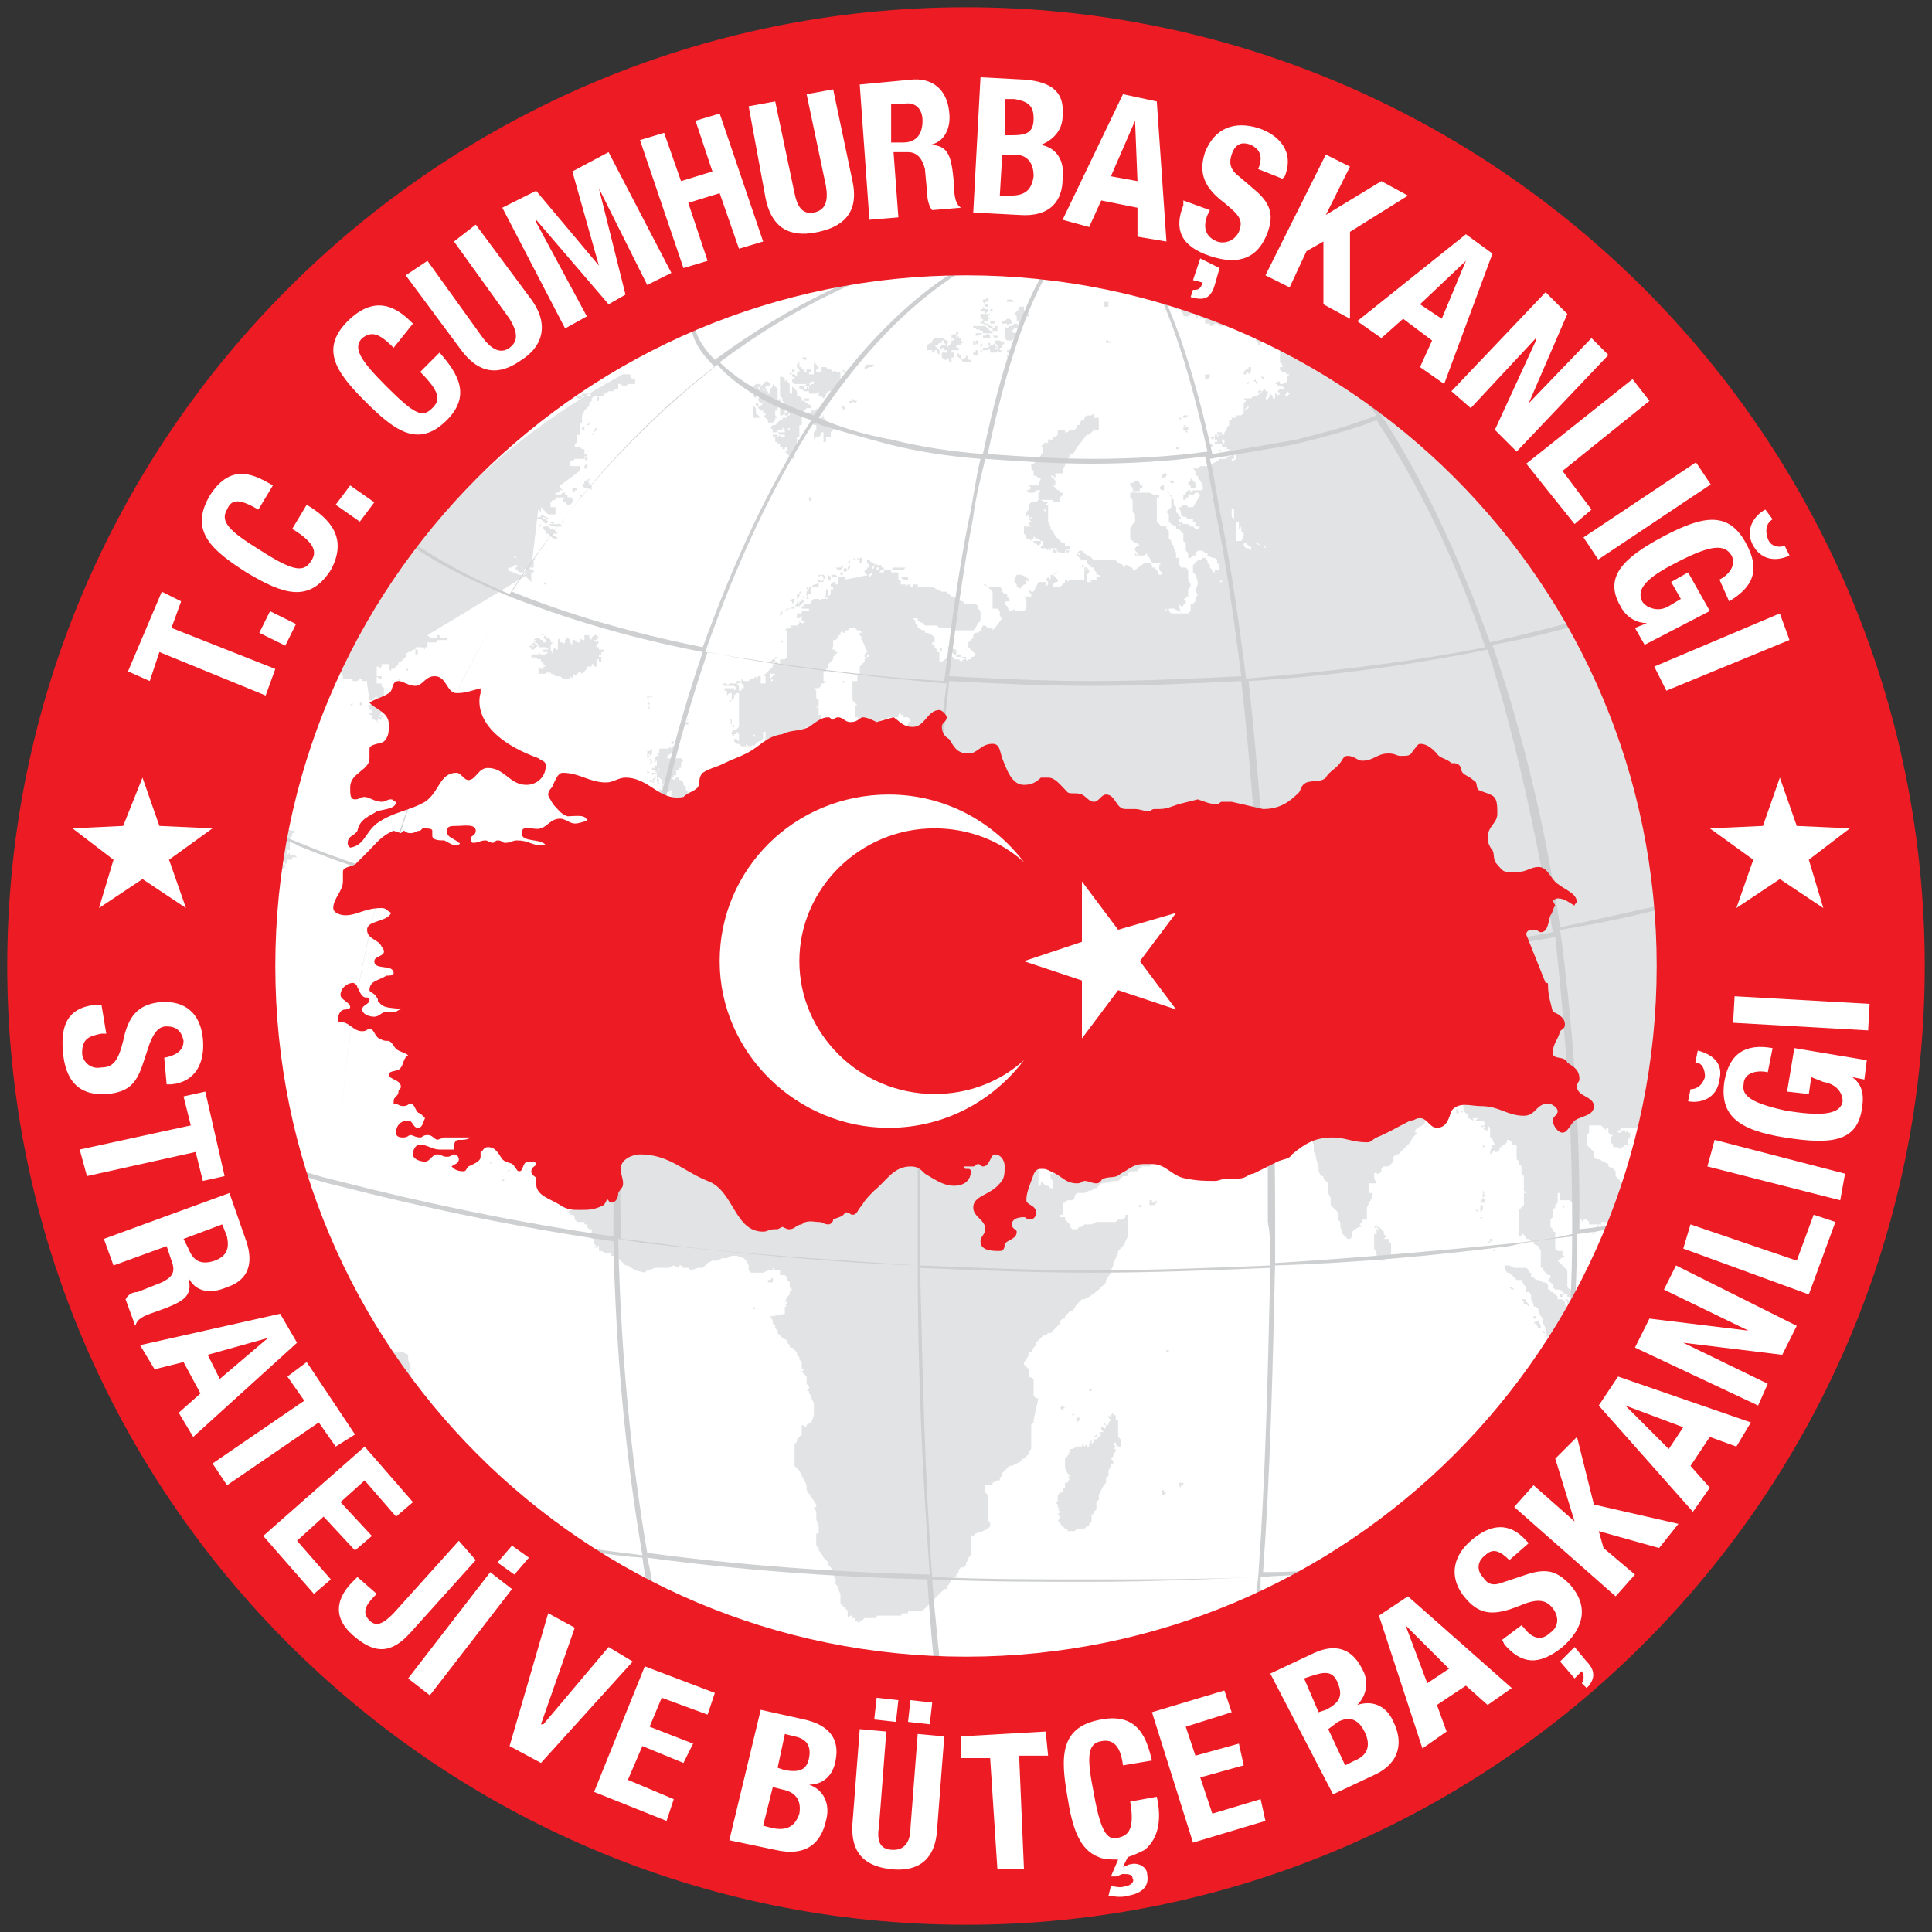 <svg version="1.1" id="Layer_1" xmlns="http://www.w3.org/2000/svg" xmlns:xlink="http://www.w3.org/1999/xlink" x="0" y="0" viewBox="0 0 80 80" style="enable-background:new 0 0 80 80" xml:space="preserve"><rect x="0" y="0" width="80" height="80" fill="#333333" stroke="none"/><style>.st0{fill:#fff}.st4{fill:#ed1c24}</style><path class="st0" d="M10.1 40c0 16.5 13.4 29.9 29.9 29.9S69.9 56.5 69.9 40 56.5 10.1 40 10.1 10.1 23.5 10.1 40"/><defs><path id="SVGID_1_" d="M10.1 40c0 16.5 13.4 29.9 29.9 29.9S69.9 56.5 69.9 40 56.5 10.1 40 10.1 10.1 23.5 10.1 40"/></defs><clipPath id="SVGID_00000016764615638011572450000000179337279206467973_"><use xlink:href="#SVGID_1_" style="overflow:visible"/></clipPath><path style="clip-path:url(#SVGID_00000016764615638011572450000000179337279206467973_);fill:#e2e3e4" d="M11 32.8zM69.8 38.3zM69.8 37.8c0-.1 0 0 0 0zM14.5 24.4c.1 0 .1 0 0 0zM24.9 13.6v.1-.1l.1-.1v-.1h-.1v.2zM25 13.7c0 .1 0 .1 0 0l.1-.1-.1.1zM60.6 16.3h.1v-.1h-.1v.1zM59.8 17.2v.1h.1v-.1l-.1-.1-.1.1zM67 52.9v-.1.1zM58.1 15.8l-.3.2.3-.2zM53.7 13.4h-.1c.1.1.1.1.1 0zM56.1 14.8c0 .1 0 .1 0 0zM56.5 15.1l-.1-.1v-.2h-.2v.1h.1c.1.2.2.2.2.2zM56.8 15.3l-.1-.1s0 .1.1.1zM15.2 23.3c0 .1 0 .1 0 0zM15.1 23.5l-.1.1c.1 0 .1-.1.1-.1zM14.3 24.6h-.1l-.1-.1H14v.1l.1.1.2-.1v.1H14l-.1.1h.1l.1-.1h.2c.1 0 .1 0 0-.1zM14.5 24.5z"/><path style="clip-path:url(#SVGID_00000016764615638011572450000000179337279206467973_);fill:#e2e3e4" d="M14.3 24.8H14v.1H13.7v.1H14c.2 0 .2-.1.3-.2zM13.9 25.1h-.2.2l-.1.1h-.2H13.9c0-.1.1-.1.1-.2l-.1.1zM15 23.7l-.1.1.1-.1zM14.9 23.9l-.1.1s0-.1.1-.1zM13.8 25.6h-.1v.1c0 .1.1 0 .1-.1zM13.8 25.5v.1-.1c.1.1.1 0 0 0zM13.9 25.4c0 .1 0 0 0 0zM10.6 34.4c.1 0 .1 0 0 0zM14.5 24.4l.1-.1h-.5H14.4l.1.1zM65.9 56.7zM14.8 22.1V22h-.1v.1h.1zM14.7 22.4h.1v-.1h-.1zM14.5 22.3v.2l.1-.1v-.1zM14.4 24.1h-.1l.1.1.1-.1h-.1zM14.4 21.3v-.1z"/><path style="clip-path:url(#SVGID_00000016764615638011572450000000179337279206467973_);fill:#e2e3e4" d="M14.2 24.2v.1l.1-.1h-.1zM14.9 22.8l.1.1v-.1h-.1zM14.5 21.2v-.1.1zM14.5 24.2h.1-.1zM13.8 25.5v-.1.1zM13.9 25.4h-.1zM13.9 24.8v-.1l-.1.1h.1zM14.9 23.6l.1-.1v-.1h-.1v.1zM13.7 25.4zM68.1 53.4zM68.2 53.4h-.1l.1.1zM68 53.5h.1v-.1zM69.5 45.5h-.1.1zM68.1 53.4v.1-.1zM67.2 55v-.1.1zM70.2 44.6v.1zM14.5 24.6H14.8l-.1-.1-.1-.1h.1-.1.1-.1.1l-.2.2c-.1 0-.1 0 0 0zM13.9 25.6h-.1.1zM14.2 25.1h.1-.2.1zM14 25.4h.1-.1l.1-.1-.1.1zM14.7 24.3l.1-.1h-.1v-.1.2zM14 25.5c-.1 0-.1 0 0 0zM10.7 34.5zM14.4 24.9h.1l.1.1h.2H14.5l-.1-.1h.2-.2l-.1-.1v.1h.1zM57.6 17l.1.1v.1l.1-.1-.1-.1zM57.5 16.6v-.1h-.2l.1-.1h-.1v.1l.1-.1h-.1l-.2.1v.2h.1-.1l-.1.1h.4l.1-.1zM56.6 15.2zM57.4 16.4zM56.8 15.4h-.1l-.1-.1h-.2v.1h.1v.1-.1h.3l-.1.1h.1l.1.1v.4l-.1.1v.2l-.1.1v.1h-.1v.1l-.1.1.9-.9c-.3-.2-.5-.4-.8-.6l.2.2z"/><path style="clip-path:url(#SVGID_00000016764615638011572450000000179337279206467973_);fill:#e2e3e4" d="m57.2 16.4.4-.3-.2.3.3-.3-.1.1.2-.1s-.1 0-.1-.1l-.5.4z"/><path style="clip-path:url(#SVGID_00000016764615638011572450000000179337279206467973_);fill:#e2e3e4" d="m57.6 16.4.1-.2v-.1l-.2.2h.1v.1l.4-.1-.3.2v.2h-.2l-.2.2h.1v.1l.4-.3h.4l-.3.2.1.1v.2l.1.1v.1l.1-.1v-.1H58v-.1l.1-.1h.1v-.1h.1l.2-.1h.4l-1.2-.9-.2.2.1.3z"/><path style="clip-path:url(#SVGID_00000016764615638011572450000000179337279206467973_);fill:#e2e3e4" d="m57.6 17.4.1-.1h.1v-.1h-.1l-.2.2zM69.8 39.7h-.1.1l-.1.1v.1h-.1l-.1.1h.1-.1l-.1.1h-.1v.5l.2.1v.1l.2.1v.1-.9c.2-.2.2-.3.1-.4zM69.8 41.7H69.5l-.1.2.1-.1h.2l.1-.1v.1l.1.1-.1-.2zM69.7 38.6l-.1.1v-.1h-.1v-.1H69.8h-.2v-.1l-.1-.1v-.1h.1v-.1l.1-.1v-.1l-.1-.1-.1-.1v.1h-.2l-.1.1v.1l-.1.1v.1-.2H69l-.1.1V38.4h-.1v.1H68.5V38.8h.1l.1.1.1.1h.1v.2l.1.2H69.3v-.1h.1v-.1h.1l.2-.1v.1-.7.1zM15.2 23.3zM15.2 23.5c0-.1-.1 0 0 0zM15 23.7c0-.1 0-.1 0 0zM14.9 24h.1-.1.2c-.2-.1-.2-.1-.2 0zM46.9 40.2v-.6h-.1v-.1h-.1v.1-.2l.1-.1h.1V39h-.1l-.1-.1v-.6l-.1-.1v-.1h-.1V38l-.1-.1v-.4H46v-.2h-.1v-.2l-.1-.1v-.2h-.2v-.1h.2-.1v-.1l-.2.4v-.1h.4l.1.1h.2-.1v-.4l-.1-.1h-.2V36h-.2v.2H44.7l.1.1h-.1.1v.7h.1v.1h.1v.1l.1.1v.4l.1.1v.1l.1.2.2.2.1.1.1.1v.2l.1.1v.1l.1.1h.2l.1.1H46l-.1.1v.5-.1l-.1-.1v.5l.1.1v.2h.1l.1.1H46.4l.1.1h.1v.1l.1.1.2.1h.1l.2.1h.1l.2-.1h.5v-.1l-1-.3-.1-.2zM56.2 15l.1.1V15s-.1-.1-.1 0z"/><path style="clip-path:url(#SVGID_00000016764615638011572450000000179337279206467973_);fill:#e2e3e4" d="M55.8 14.7h-.2v-.1h-.2l-.1.1-.1.1v.1H55v-.1h-.2v.1h.1v.2l-.1.1h-.1l-.1.1h-.2.2v-.1l-.1-.2v-.4l-.1-.1h-.1v.1h-.2l-.1.1h-.1v-.1l.1-.1h-.1l-.1.2-.2.1h-.1l.1-.1h.1l.1-.1v-.2h.1-.1v-.1l-.1.1h-.1v-.1h-.1l-.1.1-.1-.1-.1.1v.1h-.1v.1l-.1-.2V15l.1.1v.1H53v.1l.1.1h.1l.1.1h.1l-.1.1v.2h.4-.4l-.2.1h-.2.1v-.1h-.1l-.1.1h.1v.1h.2l.1.1.1.1.1.1-.1.1h-.1l.1-.2v-.1H53l-.1.1h.1-.1l.1.1-.1.1v-.1h-.1v.2h-.1v-.1l-.1-.1v.1l-.1.1v.1l-.1-.1.1-.2v-.1h-.1l-.4.2h-.1l-.1.1H51.5l.1.1-.1.1V17l.1-.1.1-.1v.1l-.2.1v.1l-.1.1h-.2v.1H51v.1h-.1v.2l-.1.1v.1l-.1.1v.1h-.2l-.1.1v.1H50.7v.1h-.1.1v.1h-.1v.1l-.1-.1h-.1V18h-.1v.2H50.6v.1l.1.1h.1-.2l-.1-.1v.1l.1.1h.2v.1h.1v.1l.1.1h.1l.1.1v.1l-.2.1.1.1h.1-.1l-.1-.1V19h.1v-.2l-.2.1h-.1v.1H50.5l-.1.1-.4.2H49.7l-.1.1h-.2l.1.1v.2h.1v.1l.1.1.1.2V20.4l.1.1H50.2l.1-.1V20.7l.1.1.1.1h.2l.1.1h.2l.1.1v.4l.1.1h.1l.1.2v.2l.1.1v.1l-.1.2h-.1l.1.1h.2l.1.1h.2l.1-.1h.1l.1.1h.2v.2-.1l-.1-.1h-.1l-.2-.1h-.1l-.1.1v.2l-.1-.1h-.1l-.1-.1v-.1l-.1-.1h-.2v-.9h-.1v.1H51V21.9v-.2l.1-.1v-.1l-.1-.1V21.1l.1-.1V20.7H51l-.1-.1-.2.1H50.4l-.1-.1h-.1v-.1H50l-.1-.1-.1-.1h-.4l-.1.1v.1h.1l.1-.1h.1l.1.1-.3.5h-.2l-.1-.1H49l-.1.1h-.1l.1.2v.1l.1.1h.1l.1.1h.2v.1h.1v.2h.2l-.1.1h-.1l-.1-.1h-.1l-.1-.1H48.9l-.1.1v-.1h-.2.4l-.1-.1h-.1v-.1h.1v-.1h-.1v-.1l-.1-.1V21l-.1-.1v-.2l-.1-.1v-.1h-.1v-.1l-.1-.1.2.3v.4l-.1.1-.1.1.1.1V21.6l.1.1.2.1v.1h.1l.1.1.1.1V22.4l.1.1V22.8l.1.1v.2h.1l.1-.1h.1v-.1l.1-.1h.2l.1.1h.1v.1l.2.1h.1l.1.1v.1l.1.1v.2h-.2v.4h.1v.1h.1l.1-.1v.1h.2H50.5l-.1-.1h-.1.1v-.1l-.1-.1v-.1h-.1v-.1l-.1-.1v-.1l-.1-.1v-.1l-.1-.1h-.1l-.1.1h-.1l-.1.1-.1.1V23.7l.1.1.1.3v.1l-.1.2v.1l.1.1-.1.2v.1l-.1.1h-.1V25.3l-.1.1h-.7l-.1-.1v-.1h-.1v.1h-.1l.1-.1H48.6l.2.1h.1v.1l-.1-.4.1.1h.1V25h.1v-.1l-.1-.1h.1v-.1h.1-.1.1V24.4l.1-.1v-.1l-.1-.2v-.4l-.1-.1h-.2l-.1-.2v-.2h-.1v-.2l-.1-.2v-.1l-.1-.1v-.1l-.1-.1V22l-.1-.1v-.1h-.2l-.1-.1-.1-.1v-1h.1v-.1h-.2l-.2-.1H46.8v.2l.1.1v.5l.1.1V21.6l-.1.1-.1.2v.4l.1.1.1.1h.1l.1.1h-.1l-.1.1v.1l.1.1v.1l-.1-.1v.1h.1v.1-.1H47.4l.1-.1v.1l.1.1.1.2h.4l-.1.1v.2l.1.1v.1H48l-.1-.2-.1-.1h-.1v-.1l-.1-.1h-.2l-.4.3h-.1v-.1h-.1l-.1-.1h-.1l-.1.1v-.1l-.2-.1-.1-.1H45.2v.2h-.1l.1.1h.1v.2-.1l.1.1v.1h.1l.1.1h-.2v.1H45.1l.1.1H45V23.8l.1-.1-.1-.1h-.1l.1-.1h-.1v.5h-.6l-.1.1h-.1l-.1.1h.1-.1l-.1.1v.1-.1H43.6v-.1l.1-.1h.1V24l-.1-.1-.1-.1.1-.1h.2-.1l-.2.1h-.1v.2l-.1-.1-.1.1.1.1v.1l-.1.1v-.2H43l-.1.2-.1.2h-.1l-.1-.1v.1l.1.1v.1H42.4l.1.1v.4l-.1.1H42v-.1l-.1.1h-.1l-.1-.2-.1-.1v-.1h.2v-.1l-.1-.1v-.1h-.1l-.1-.1v-.1l-.1-.1h-.5l-.1-.1h-.1l.2.1.1.1.1.1v.7h.2l.1.1v.2l.1.1v.1-.1l-.3.4-.1.1V26h-.2l-.1-.1h-.1l-.1.2-.1.1h-.1l-.1.1v.1l-.1.1-.1.1v.2l.2.2.1.1-.1.1h-.1v.1h-.1v.1l-.1-.1-.2-.1h-.2V26.9h-.1l-.1-.1h-.2l.1.1v.1h.1l.1.1H39.8v.1h.2v.1h-.1l-.1.1-.1-.1h-.2v-.1h-.1v-.1l-.4.3h-.1V27h-.1v-.1l-.1-.1v-.1h-.1v-.1h.1v-.2l-.1-.1-.2-.1h-.2.1v-.1h-.1.1-.2.1L38 26v-.1l-.1-.1v-.1l-.1-.1h.2v.1l.2.1.1.1h.5l.1.1h.5l.1.1H40.3l.1-.1.1-.2.1-.1v-.4l-.1-.1v-.1l-.1-.1h-.5v-.1l-.1-.1.1.1h-.1l-.1-.1h-.1l-.1-.1h-.1l-.1-.1h-.1v-.1H39l-.4-.2H38v-.1h-.2v.1h-.1v-.1h-.1l-.1.1v-.1h-.2V23.9l.1.1H37.7h-.1v-.1h-.2.1v.1-.1h-.2v.1h-.1V23.7H36.9v-.1h.5l.1-.1h.2-.7l-.1.1h.1-.2v.1-.1h-.2v.2-.1h-.2l.1-.1h.1v-.1l-.1.1h-.1.2v-.1h-.1v-.1h-.1v.1l-.1-.1v.1h.1v.1h-.1v-.1l.1-.1h-.1v-.1l-.1.1v.1l-.1.1v.2l-.1.1v-.1l.1-.1v-.2l.1-.1v-.1h-.1l-.1-.1v.1-.1h-.1v.1l.1.1v.1h-.1v.1h-.1v.1l.1.1h.1l-1 .2v-.1H34.7l-.1-.1h-.2l.1.1h.2v.2l.1.1v-.1h-.1v.1h-.1v-.1h-.1l-.1.1v.1h.1v.1h-.1v.2l-.1.1h.1l.1-.1v-.2l-.1.1v.1l-.1.1V24.4h-.1V24.7l.1.1v.1-.1h-.1v-.1h-.1l.1.1H34v.1l-.1-.1v-.2.2h-.2l-.1.1v.1H33.3v.1h-.1v.1H33.5v.1H33.2h.1v.1-.2.1H33h.2v.1H33v.2h.1l.1-.1h.1-.1v.2h.1v.1h-.1l-.2-.1h-.2H33.1v.1l-.1.1h-.2v.1h-.2.1-.1.2-.2l-.1.1h.1v.2h.1-.1V27.2v-.1.1l-.1.1h-.2.1-.1v.1h.1-.1v.1h-.1v-.1h-.1v.1H32v.1l-.4.4h.1v.2h.2l.1-.1h-.1v-.2h.2l-.1.1-.1.1h.1v.1H31.7v.1h-.2V28h-.2.1l-.1.1h-.2l-.1.1h-.2.2-.2l-.1-.1v.1l.1.1h.2-.2l-.1-.1h-.2v.1l.1.1h.1-.1.1-.1v.1h-.1l-.1-.1h-.1H30.6v.1h-.1v-.1h-.2l-.1-.1-.1.1h.1-.1v-.1H30v.1-.1l-.1-.1.1.1h.5l-.1.1h-.1l-.1-.1H29.9l.1.1h.2-.2.1-.1.4l.1-.1h.1l.1-.1v.1l.1.1v.1h-.1v.1h-.1v-.1h-.1l-.1.1v-.1H30v.1h.1v.2l.1-.1h.1v.1h-.1.1v.2l.1-.1v-.1l.1-.1h.2-.1V30.1h-.1V30v.1h.1l-.1.1h.1-.2v.1-.1l-.1.1v.1l.1.1v-.1h.1v-.1l.1.1v.2h.1-.1v.1l-.1-.1h-.1v.1l.1.1h.1l.1.1h.2v-.1l.1.1h.1l.1-.1v.1l.1-.1-.1-.1.1.1.1-.1h.1l-.1-.1-.1-.1h-.1v-.1l.1.1v.1h.1l.1.1.1-.1V30.3h.1v.5l.1.1h.1-.1v.2h.1v.1h.1V31h.1l-.1.1v.4h.1v.1l.1.1v.1h.1v.1l.1.1h.1v.2h-.1v.1h.1V32.6h.4l.1-.1v-.2h.1v-.1H33.4l.1-.1V32l.1-.1V31.6l-.1-.1v-.1l.1-.1-.1-.1.1-.1h-.1v-.2h.2l-.1-.1v-.1h-.1.1l-.1-.1h-.1.1v-.2h.1v.1l.1-.1v-.1H33.4v-.1H33.1h.2l.1-.1h.5V30l.1-.1v-.1l-.1-.1v.3h.4l-.1-.1v-.1H34v-.2h-.1V29.3h-.1l.1-.1V29l-.1-.1V28.6l-.1-.1h.2l.1-.1v-.1h.1l.1-.1h-.1v-.4h.1v-.1h.1v-.2l.1-.1.1-.1v-.1l.1-.1.1-.1h-.1v-.1h-.1l-.1-.1h.1V26.5h-.1.2l.1-.1v-.1h.1v-.2.1l.1-.1v.1h.1v-.1h.1l.1-.1h.2l.1.1h.1l.1.1h-.1v.1l.1.1h-.1l.1.1.3.7h-.1l-.1.1v.1l-.1.1-.1.1V27.9h-.1v.2h.1-.1v.1h-.2V29l.1.1.1.1h-.1v.5h.1l.1.1h.2v.1l.1-.1v.1l.1.1v.1-.1h.2l.1-.1h.1l.1-.1h.2l.1-.1v.1-.2.1-.1.1h.4v-.1l.1-.1h.1-.1v.1l-.1-.1.1.1h.1v.1h.2l.1.1v.1h-.1v.1l-.1.1h-.1v.1h-.1v-.1.2H37l-.1-.1H36.6l-.1-.1v.1h-.2v.1h-.2v.1H36V30.7h.1-.1V31l.1.1V31l.1-.1V31.6l-.1.1H36l-.1-.1v-.1l-.2-.2v-.1l-.1.1h-.2l-.1.1v.2l-.1.1v.2h-.1v.5h.1V32.7h-.1v-.1l.1-.1-.1.1v.1h-.2v.1h.2-.1l-.1.2h-.1l.1-.1.1-.1-.1.1-.2.1h-.2v-.2h.1l-.1-.1h-.2l-.1.1H34v.1h-.1l-.1.1h-.1l-.2.1h-.1v.2h-.2l-.1-.1V33H33l-.1-.1h-.2l-.1.1h.1H32.4l-.1.1v.1H32h.1V33H32h.1-.1v-.1h-.1v-.1h-.1l-.1-.1v-.1l.1-.1.1-.1h.1v-.2h.1V32H32v-.2h-.4l.1.1.1.1h-.2v-.1l-.1.1h-.2v.1l.1.1V32.5h-.1v.1h.1l.1.1v.4l.1.1h-.2V33h.1v.1h.1-.1.2l.1.1.1.1h-.2l-.1-.1H31.3v.4l-.1-.1v-.1.1l-.1-.1v-.1l-.1-.1h-.2v.2h.1v.1h-.2l-.1-.1h-.1l-.1.1h-.2l-.1.1-.1.1h-.1v.1l-.1.1V34.2h-.1v.1l.1.1h.1-.2.3-.2.1v.1h.1H29.7l-.1.1-.1.1h-.1l-.1.1V35.1l-.1.1H28.9h.1v.1h.1l-.1.1H28.7v-.1H28.4v.1l.1.1V35.8h-.4l-.1.1v-.3h-.2l-.1.1h-.2v.1h.2-.1v.1-.1h-.1.1v.1l.1-.1h.2l.1.1.1-.1h.1v.2h.2v.1h-.2V36.4h.1l.1.1h.2V36.8h.1l.1.1.1.2-.1-.1v-.1h-.1V37.2h.1v.2l-.1.2-.3.4h-.1l-.2-.1H28v.1h-.1v-.1h-.1l-.3.1h-.4l-.1-.1h-.4l-.1.1-.1-.1h-.2l-.1.1h-.2.1V38.3l.1-.1v.1h.1l-.1.1v.1l.1.1V38.9l.1.1v.2l-.3.3v.1l-.1.1v.2h.2l-.2.1v.1h.2v.5l.1-.1.1.1h.1l.1-.1H26.8l.1.1.1.2v.2h.1l.1-.1v-.1h.2l.1-.1h.7v-.1l.1.1h.1l.1-.1v-.1l.2-.1h.1v-.1l.1-.2V40h.1l.1-.1-.1-.1h-.1v-.1l-.1-.1v-.1l.1-.2h.1l.1-.2V39h.1l.1-.1h.2l.1-.1.1-.1V38.4h.1V38h.2l.1-.1h.1l.1.1H30.6l.2.1H31.1l.1-.1.1-.1.2-.2h.2l.1-.1v-.1l.2-.1.2.1h.2v.2l.1.1v.2h.1v.1h.1l.1.1.1.1v.1h.1l.1.1v.1l.1.2.1.1h.2v.1H33.8l.1.1H34.2v.2h.1v.1h.2V40.2l.1.1h.1l.1-.1v-.1l.1-.1v-.2l.1-.1h.1v-.2l-.1-.1h-.1v-.1h.1v-.2H35.3V39.4h.1v-.2l-.1-.1h-.1l-.6-.1-.3-.2h-.2v-.1l.1-.1h-.5l-.1-.1-.1-.1-.1-.1-.1-.1V37.9l-.2-.2v-.1H33l-.2-.1V37.2l.1-.1-.1-.1v-.2h.1l.1.2v-.1H33.3h-.1v.2l.1.1.1-.1V37l.1-.1h.1v.1l.1.1v.1l.1.1.1.1.1.1h-.2v.2h.1l.1.1h.1v.1h.4l.2.2h-.1v.1h.2l.1.1h.1l.1.2v.1l.2.1V39.5h.1l.1.2h.1v.1l.1.1.1.1.1.1v.1h.1l.1-.1.1.1h.1v-.1h.1l.1.1h.2-.2l-.1-.1H36.1l-.1.1v.1l.1.1h.1l.1.1v.2l.1.1v-.1.1h.1v.2-.2h.1v.1l.1.1v-.5h.2-.1l-.1-.1h.2l.1.1h.1l-.1-.1v-.1l-.3-.3h-.2l-.1-.1h.1v-.1h-.1.1v-.2l-.1-.1-.1-.1v-.2h.1v.1h.1v.1l.1.1h.1-.1v-.1h.1l.1.1h.1-.1.1l-.1-.1h-.1l-.1-.1h.2v-.1h.1l.1-.2h.1l.1-.1v.1h.2v.1h.2-.1v.1l.1-.1.2-.1v-.1h.4l.1-.1h-.1l-.1-.1H38l-.1-.1v-.1l.1-.1v-.1h-.1l.1-.1V37.9l.1-.1h.1v-.7l.1.1h.1v-.4l.1-.2.1-.1v-.1h.2l.1-.1H39.2 38.9 39.9v-.1.1h-.1l-.1.1-.3.6h.2l.1.1v.2h.2l.1-.1.2-.1h.1l.1-.1H40.7v-.1h-.2v.1h-.1l-.2-.2v-.1l-.1-.1v.1l.1.1.1.1h-.1V36.6h-.1.1-.2.1l.1-.1-.1.1.1-.1v-.1.1h.5l.1-.1v-.1h.1v-.1h.4l.1-.1h.1v.1l-.2.1-.1.1v.1H41l.1.1.1.1h.1l-.1.1v.2h-.4v.1h-.1.1l.1.1v.1l.1.1h.1l.1.1h.1l.2.2v.1h.4l.1.1h.1l.1.1h.1l.1.1v.2l.1.1v.2l-.1.1-.1.1v.1h-.5l-.1.1h-.1l-.1-.1-.1-.1h-.1l-.3-.1h-.1l-.1-.1v-.1h-.1l-.1.1-.1-.1v-.1H39.8l-.2.1H39.3l-.1.1v.1h-.1l-.2-.1h-.5l.1.1h.2-.2v.1h.1-.5v-.1l-.1.6h-.1l-.1-.1h-.1l-.2.1V39.6H37.8l-.1.1v.2h.1l-.1.1h.1-.1v.1-.1.2h.1l.1.1h.2v.1l-.1.1.1.1v.1H38 38.3h-.2.2v.1-.2H38.6l.1.1h.4v-.2h.2l.2.1h.1l.1.1.1.1h.4v-.1l.2-.2.1.1h.2l.1-.1h.1v.1l.1.2-.1.1.1.1v.2l.1.1v.4H41v.2l-.1.1h-.1v.1l-.1.1v.3l-.1.2-.2.2h-.5l-.1-.1v.2l-.1-.1h-.1v-.1H39.3h.1H39.1h.2-.4v.2h-.1l-.1-.1h-.2l-.1-.1-.1-.1h-.7v-.2H37l-.2-.1H36.5l-.1.1h-.2l-.1.1-.1.1V43l.1.1v.2l-.1.1-.1.1h-.1l-.2-.1-.1-.1-.5-.2-.2-.1-.3-.1h-.2l-.1-.1-.1-.2v-.1l-.1-.1h-.2l-.1-.1H33l-.1-.1h-.1l-.1-.1V42h-.1v-.1h-.1l-.1-.1-.1-.1v-.1l.2-.1.1-.1v-.1h-.1l-.1-.1v-.1l.1-.1v-.1l.1-.1v-.1l-.1.1-.1-.1v-.1h-.1v-.1h-.1l-.1.1-.1.1H31.7l-.1-.1h-.1l-.1.1h-.1v-.1h-.2v.1H31l-.1.1h-.1v-.1h-.4v.1h-.5l-.1.1h-.4l-.2.1H29v.2H28.7l-.1.1h-.4v-.1l-.1.1h-.6l-.1-.1v-.1h-.2l-.2.1v.2l-.1.1v.2l-.2.1-.1.2h-.1l-.1.1-.1.1h-.1l-.2.1-.2.1.1.1v.1l-.1.1-.1.2v.1l.1.1v.2l-.2.2v.1l-.1.1h-.1l-.4.4-.3.1-.2.3v.1h-.1l-.2.1v.1l-.1.1v.1l-.2.3v.1l-.2.2h-.1l-.1.2v.1l-.1.1h-.1l-.1.2v.6l.1-.1v.1l.1.2v.2h-.1l.1.2.1.4v.3l-.1.1-.1.2v.3l-.1.2-.2.1.1.1.1.1h.1v.1l.1.1v.1h.2l-.1.1h-.1l-.1-.1-.1.1v.1h.2-.2v.2h.1-.1l.1.1H23.6l.1.1h-.2.1l-.1.1h.1v.1h.1l.1.1v.1l.1.1H24.2v.1h.1v.1l.1.1h.1v.2h.1l-.1.1v.1h.1v.2l.1.1h.1v.2h.1l.2.1h.2v.1h.1l.1.1h.1l.1.1.2.2h.1l.3.2.4.1.1-.1h.1l.2-.1h.6l.2-.1.2.1v-.1h.1l.1.1h.2l.1.1.3-.1h.2l.2-.2.2-.1h.2l.2-.1h.2l.2-.1h.2l.3.1.1.1.1.2v.2l.1.1h.5l.2-.1h.2v-.1l.1.1h.2v.2h.2l.1.1v.1l.1.1v.2l.1.1-.1.1v.1l-.1.1-.1.2h.1v.1h-.1l.1.1h.1-.2V54.4l-.5.1h-.1l.1.2v.1l.1.1v.1l.1.1v.1l.1.1.1.1.2.1v.1l.1.1v.1h.1l.1.1.1.1v.1l.1.1v.1l.1.1V56.7h.1l-.1.1.2.2v.3l.1.1v.1l-.1.1h.1v.1l.1.1v.1l.1.2v.5l-.1.3-.2.1v.1l-.2-.1v.4l-.2.2v.1l-.1.1V60.7l.2.2.1.2.2.4v.2l.2.3.2.3v.1h-.1l.1.2v.3l.1.3V63.5h-.1v.5l.1.1v.1l.1.1.1.2.1.1.1.1v.1l.1.1.1.2v.1l.1.2v.2l.1.1v.1l.1.2v.4l.1.1.1.1.1.1v.4-.1l.1-.1h.1v.1h.1v.1l.2.1v-.1h.1l.1-.1h.5v-.1h1l.1-.1H37.7h-.1v-.1h.6l.1-.1.2-.2.1-.1.4-.4.1-.1h.1v-.1l.1-.1.1-.2.1-.1h.1v-.1l.1-.1V65l.1-.1h.1l.1-.1v-.1l.1-.1v-.1l.1-.1v-.6.1V63.6h.1l.1-.1.3-.1.2-.1.1-.1V63h-.1v-.7.2-.6l-.1-.1V61.5H41.1v-.1l.2-.1h.1v-.1l.1-.1v-.2.1l.1-.1.1-.1.1-.1h.1l.2-.1.2-.1v-.1h.1l.1-.1.1-.1v-.1l.1-.1v-.1h-.1.1V59l.1-.1v-.1l.2-.9h-.1l-.1-.1v-.7l-.2-.1V56.7l-.1-.1-.1-.1v-.1l.1-.1.1-.2V56h.1l.1-.2.1-.1v-.1l.1-.1.1-.1.1-.1h.1l.1-.1h.1l.1-.1.3-.3v-.1l.1-.1h.1v-.1l.2-.2h.1l.2-.3.1-.1.1-.1h.1l.2-.1.4-.3.2-.2.1-.1V53l.2-.3v-.1l.1-.2v-.1l.2-.4v-.1l.1-.1.1-.1.1-.2.1-.2V50.3h-.1v.1l-.1.1h-.2l-.1.1H45.4l-.2.1H44.9l-.1.1h-.1l-.1.1h-.2l-.1-.1v-.1l-.2-.2v-.1h-.2v-.1h.1v-.7l-.1-.1v-.1h-.1l-.1-.1-.1-.1h-.1l-.1-.1h-.1l-.1-.1-.1-.1v.2H43V48.5l-.1-.4-.1-.1v-.1h-.2v-.1l-.6-.2h-.1l-.1-.1-.1-.1v-.2l-.1-.3v-.1l-.1-.1v-.1h-.1l-.1-.1h-.1v-.1h-.1l.1-.4-.1-.2v-.2h.1l-.1-.1v-.2l-.1-.2h-.1V45l-.2-.3V44.4l-.1-.1V44l-.2-.2v-.1H40v-.2.1l.1.1v.2h.1v.1l.2.2h.1V43.9l.1-.2.1-.1v.4h.1l.2.2v.2l.1.1.1.2v.2h.1v.1h.1l.1.2h.1v.2l.1.1v.1l.1-.1.1.1.1.1.1.1V46.1l.1.1v.5l.1.1.2.2h.2v.1l.1.1v.1h.1l.1.3h.1v.1l.3.3v.1h.1l.1.2V48.6h-.1v.2l.1.1v.3l.1.1v.2l.1.1v.2H44.1l.1-.1h.2l.1-.1v-.1l.1-.1H44.9l.2-.1h.1l.1-.1h.1l.1-.1.1-.1h.1l.4-.1h.2l.1-.1.1-.1h.2v-.1l.1-.1H47.1v-.1h.1l.1-.1H47.6l.1-.1h.2l.1-.1V48l.1-.2h.4v-.4l.5-.4V46.7l.1-.1.1-.2v-.2h-.1l.3-.2v-.1l-.1-.1v-.1l-.1-.1h-.5l-.2-.2-.1-.1v-.6.2l-.5.1v.1l-.2.2v.1l-.1.1h-.1v.1H47l-.1.1H46.6V45.4h-.1v-.5l-.1-.1v.4l-.1-.1V45l-.2-.2-.1-.1-.1-.2v-.1l-.1-.2v-.1h-.2V43.8l-.1-.1v-.2l-.1-.1h.2V43.1h.1l.1.1v-.1h-.1.1v.1l.1-.1.1.1v.1l.1.2v.1h.1v.1l.1.1v.1l.1.2h.5l.1.1H47.3l.1.1h.2l.1.1.1-.1.1-.1h.1l.1-.1h.2l.1.1v.1l.1.1v.1H48.8l.2.5.1-.1.1.1h.7v-.1.1h.4v.1l.1-.1h.8l.1-.1h.7l.1.1v.2h.2v.1l.1.1v.2h.2l.1.1.2-.1h.1-.1l-.1.1v.1l.1.1.1.1h.2l.1-.1h.1v.1h-.2l-.2.2h-.1v-.1.1l.2.2h.1l.1.1.3.2h.2l.2-.1.1-.1.1-.1v-.1l-.1-.1.1-.1V46v.1h.2l-.1.1V46.5h.2-.2v.6h.1-.1v.1l.1.2V47.7l.1.1h-.1l.1.1v.1l.1.3v.2l.1.2h.1v.1l.1.1.1.1v.4l.1.2V49.9l.1.1.1.1.1.1V50.5l.1.1v.2l.1.3.1.1.1.1h.1l.1-.1V51l.1-.1.2-.1h.1l-.1-.1.1-.1v-.1h.2V50l.1-.2.1-.2v-.2h-.1V49h.3l-.1-.2v-.2l.1-.1v.1h.1l.1-.1v-.1l.1-.1h.2l.1-.1.1-.1v-.2l.1-.1h.1l.1-.1.1-.1.3-.3.1-.2.2-.2h-.1v-.1l.1-.1.2-.1.1-.1v-.1l.1-.1V46l.2-.1V45.6h.2v.2h.2v.1l.1.1v-.2h.1v.1-.4.2-.1.1h.1l.1-.1h.1v-.2h-.1.1v-.2.1l.1.1.1.1h.1l.1.2V46l.1.1.1.1v-.1.2l.2.1v-.1h.2l-.1.1H61.4l.1.1v.1h-.1l.1.1h-.1v-.1h-.1l.1.1.1.1h.1v-.2l.1.1v.4h.1v.1l.1.2h-.1l-.1.3v.1l.1-.1.1-.1v-.1.1l-.1.1v.1-.1l.1-.1v.1h.1l.1-.1v-.1h.2-.1v-.1h.1l.1-.1v-.1h.1l.1.1v.1h.2v.6l.1.1v.1l.1.1v.4-.1l.1.1v.6l.1.1h-.1v.6-.2.1l-.1.1-.1.1v1.1h.1v-.1h.1v.1h.1v.1h.1l.1.1h.1v.1l.2.1.1.2v.7h.1v.1l.1.1.1.1h.1v.1l-.1.1.1.1.1.1v.1l.1.1h.2l.1.1.1.1h.1v.1H65.2v-.1l-.1-.1v-.1H65l-.1-.1V52.6l-.1-.1-.3-.3.3-.2h-.1v-.2h-.2l-.1-.1v-.1.1h-.1.1V51h-.1v-.1l-.1-.1V50.5l.1-.1v-.3l.1-.1v-.1l.1-.1v-.4h-.1.2V49.7h.4l.1.1.1.1v-.1.2h.1v.1l.1.1V50.5h.1v-.1.2l.1-.1h.1l.1.1v.1h.4l-.1.1-.1.1v.2h-.2.1l.2-.1v-.1l.1-.1v-.1l-.1-.1.1.1h.1v-.1h-.1.4l.2-.1h.1v-.1h.2l.1-.1v-.1h.1v-.1l-.1-.1h.1V49.2l-.3-.4-.1-.1v-.2l-.1-.1-.2-.1v-.1l-.2-.1-.2-.1h-.1l-.1-.1v-.2l-.1-.1-.1-.1h-.1.1l-.1-.1V47l.1-.1V46.6h.5v-.1.1l.1.1.1.1v-.1h.2-.1v.2l.1.1h.1v.1h.1l.1-.1v-.2h.1v-.1h.7l.1-.1v-.2h.1V46.1h.1l.1.1v.1l.1-.1v-.1h.4l.1.1v-.1h.4v-.2c.2-1.2.4-2.3.4-3.6l-.1-.1H69.2l-.1.1.1-.2h.4v.1-1l-.2-.1V41l-.2-.1v-.5h.1l.1-.1.1-.1h-.1l.1-.1h.1V40h.1v-.1l-.1-.1h.2v-.5l-.2.1h-.1v.1h-.1v.1H69.1l-.1-.2v-.2h-.1l-.1-.1-.1-.1h-.1V38.7H68.9v-.1h.1V38h.1l.1-.1v-.1l.1-.1v-.1l.1-.1h.2v-.1l.1.1.1.1C69.1 29.4 65.1 22 59 17h-.4l-.2.1h-.1v.1h-.1l-.2.1v.1h.2v.1l-.1.1v-.1l-.1-.1v-.2l-.1-.1v.1l-.1.1h-.1l.2-.2-.1-.1.1.1.3-.2h-.4l-.4.3v-.1h-.1l.2-.2H57.2h.1v-.1h-.1v-.1h.1l.1-.1h.1l.2-.3-.4.3.5-.3c-.1 0-.1-.1-.2-.1l-.9.9.1-.1v-.1h.1v-.1l.1-.1V15.8l-.1-.1h-.1v-.1.1-.1h-.1v-.1h.2l.1.1v-.1l-.1-.1c-.1 0-.1-.1-.2-.1s-.1-.1-.2-.1v.1l-.3-.3v-.1h-.1l-.3-.2zm-8.7 25.9h-.5l-.2.1h-.1l-.2-.1H46l-.2-.1-.1-.1v-.1h-.1l-.1-.1H45.2l-.1-.1H45v-.2l.2.1v-.5l.1.1v.1-.5l.1-.1h.2l-.1-.1h-.2l-.1-.1v-.1l-.1-.1v-.2l-.1-.1-.1-.1-.2-.2-.1-.2v-.1l-.1-.1v-.4l-.1-.1v-.1h-.1V37h-.1v-.2.2-.4h-.1.1l-.1-.1H44.4l.1-.1v-.2h.2v.1h.2l.1.1v.4h.1-.2H46h-.4v.1l.1.1v.1h.1-.2v.1h.2v.2l.1.1v.2h.1v.2h.4v.4l.1.1v.1h.1v.1l.1.1v.6l.1.1h.1V39.7h-.1l-.1.1v.2-.1h.1v.1h.1v.6l.1.3.1-.3zM14.6 24.4c-.1 0-.1 0 0 0z"/><path style="clip-path:url(#SVGID_00000016764615638011572450000000179337279206467973_);fill:#e2e3e4" d="m69.8 37.8-.1.2h-.1v.1l.1.1h.1l.1-.1c-.1 0-.1-.1-.1-.3zM69.8 38.3v.1h-.2v.1h.1v.1-.1l.1-.1v-.1zM53.6 13.5h-.1.2v-.1c0 .1 0 .1-.1.1zM57.6 16.2l.2-.2-.2.2zM66.9 52.8v.2s0-.1.1-.1l-.1-.1zM14.6 24.5h-.1.1zM48.6 11.6v.4h.1v.5-.1h.1v.1l.1.1h.2l.1.1h.2l.1-.1.1-.1v-.1l.1-.1.1-.1.1-.1v-.2l-.1-.1-.1-.1-.1-.1-.9-.3-.1.3zM57.5 16.5v-.1h-.1l-.1.1zM57.4 16.4z"/><path style="clip-path:url(#SVGID_00000016764615638011572450000000179337279206467973_);fill:#e2e3e4" d="M57.3 16.4h.1l-.1.1zM57.5 16.6l.3-.2-.3.1zM57.7 16l-.3.4.3-.2z"/><path style="clip-path:url(#SVGID_00000016764615638011572450000000179337279206467973_);fill:#e2e3e4" d="M57.6 16.4v-.2l-.1.1zM57.4 16.9h.1v-.1h.1v-.1h-.1v-.1.1l-.1.1zM50.5 17.9h-.1v.1h.2v-.1h-.1zM27.1 32.4l-.1-.1h-.1v.1l.1-.1v.1zM27 32.2v-.1.1zM27.1 32.3l.1-.2-.2.2h.1zM27 31.7v.1-.1zM26.9 31.9zM27.1 32.1l.1-.1h-.1l-.1-.1.1.1H27v.1l.1-.1zM27 31.8h.1zM26.9 29.4v-.1l-.1-.1zM27 31.4v.1l-.1-.1v.1h.1l-.1.1h.2v.1-.1h.1-.2zM26.9 31.1h-.1v.2l.1-.1v.1l.1-.1V31l-.1.1zM26.9 29.1h-.1l.1.1zM26.9 31.3h-.1v.1l.1-.1zM26.8 32h.1l-.1-.1zM27.9 30.7zM28.5 30.1zM28.5 30v.1-.2h.1H28.3l.1.1zM27 28.8h-.1l.1.1zM28.5 29.8c-.1 0-.1.1 0 0zM27.5 33.5l.1.1v-.1h-.1M27.8 30.7v.1h.1v-.1.1-.1h-.1v.1zM28.5 29.8v-.1.1zM27.3 32.3zM27.8 30.8v.1zM27.4 33.1v.1h.1V33zM27.2 32.4l.1.1v-.1z"/><path style="clip-path:url(#SVGID_00000016764615638011572450000000179337279206467973_);fill:#e2e3e4" d="M27.1 31.5v.1l.1-.1v.2h-.1.1-.1v.1H27v.1h.1l.1.1.1-.2v.1l-.1.1v.5h-.1.1v-.1l.1-.1-.1-.1h.1v-.1.2-.1l.1.1v-.2.1l.1.1-.1-.1v.2l.1.1h-.1v.2h-.1v.1l.1.1v-.1l.1.1v-.2l.1.1h.1l.1-.1h.1-.1v.4h.1v.1-.1h.1v.1h-.1l.1.1-.1.1.1.1h.1-.2l.1.1h-.1v-.1l-.1.1-.1-.1-.1.1-.1.1-.1.1h.1l.1-.1v.2h.1l-.1.2h-.2v.1h-.2.1v.1l.1.1v-.1h.2v.1h.2v.1h.1v-.1h.2v-.1h.1l-.1.1-.1.1v.1h-.2l-.1-.1-.1.1-.1.1v.1h-.1v.1h-.1v.1h-.1l-.1.1h.1l.1.1V35v.1l.1-.1h.4v-.1l.1-.1h.4v.1-.1h.2v-.1h.2v.1l.1-.1h.4v-.1h.1l.1-.1v-.1H29.1h.1-.1v-.1l.1.1v-.2h.1v-.1h.1V34l.1-.1-.1-.1-.1-.1H29v.1l-.1-.1.1-.1v-.1l-.1-.1h-.1v-.1h-.2H28.9l-.1-.1v-.1h-.1V33l-.1-.1h-.1v-.1l-.1-.1v-.1l-.1-.1v-.1l-.1-.1h-.1v-.1H28l-.1.1-.1-.1h-.1.2v-.1h.1V32h-.1.1v-.1h.1v-.1h.1v-.2l.1-.1-.1-.1h-.6v.1-.1l.1-.1h-.1l.2-.1v-.1h.1v-.2h-.1v.1l-.1-.1v.1H27.4v-.1.1h-.1v.2h-.1l.1.1h-.1v.1-.1l-.1.1h.1-.1l.1.1zM29.2 34.4zM22.1 23.2H22l-.2.1h-.2l-.1.1h-.1v.1h-.1l.1.1.2-.1.1.1.1-.1H22.1V23.2zM22.1 23.1v.1h.1l-.1-.1zM28.6 29.6v.1zM14.1 27l.1-.1-.1.1zM26.9 28.9v-.1h-.1l.1.1zM23.8 20.2h-.1v.1l.1.1v-.1h.1v-.1zM11.3 34.2v.1h.1v-.1h-.1zM11.7 34.7v.1-.1h-.1l.1.1zM11.7 35.5h.1-.1zM14.1 27c0-.1-.1 0 0 0zM11.6 34.8h-.1v.1l.1-.1zM23.8 18.9h-.1v.1h.1v-.1zM11.6 33.7v-.1l-.1.1zM21.5 23.3h.1-.1zM26.7 31.7l-.1.1.1-.1zM26.7 31.5h.1zM26.8 31.4h-.1zM26.7 31.5v.2-.1zM26.9 29l-.1-.2v.1zM26.8 29l-.1-.1zM24.4 17.3v.1-.1z"/><path style="clip-path:url(#SVGID_00000016764615638011572450000000179337279206467973_);fill:#e2e3e4" d="M25.8 34v.1h-.1v.1h.2-.1l-.1.1h.1l.1-.1v.1h-.1.1-.1.1l.1.1.1-.1h.1l.1-.1h.2v-.1h.2V34l.1.1V34v.1h.1v-.2h.1v-.6l-.1-.1h.1v-.1.1l.1-.1h.1V33h-.1l.1-.1h-.1.1v.1-.1h-.1v-.1l-.1-.1v-.1h-.2v.1h-.1v-.1h.1l-.1-.1h-.1v.2-.1h-.1.1-.2l-.1.1h.1l-.1.1v.1l.1-.1v.1l-.1.1h-.5v.1l.1-.1v.1h-.1l.1.1h.1-.1v.1h-.1v.1h.1-.1.1l.1.1h.1v.1l-.1-.1v.2h-.1l-.1.1H26.1v-.1.1h.1H25.9v.1h-.1v.1h.1-.1l-.1-.1v.1h-.1zM23.7 18.8h-.1l.1.1zM24.4 17.5l-.1.1h.1v-.2zM24.5 15.4v.1h.2v-.1l-.1-.1zM24.2 17.7h-.1v.1h.1zM33.9 23.8v.1l.1-.1zM33.9 17.1h.1l-.1-.1-.1-.1v.1h-.2v.1h-.2l.1.1h.1v.2h.1l.1-.1h.1v-.2zM33.5 20.6v.1l.1.1v-.2zM33.8 24.2h-.1l-.1.1H33.9v-.2zM28.5 34.8h-.1.1v.1l.1-.1zM33.9 23.9l-.1.1.1-.1z"/><path style="clip-path:url(#SVGID_00000016764615638011572450000000179337279206467973_);fill:#e2e3e4" d="M13.9 25.8H14.2l.1-.1.1-.1.2-.1h.1-.1l-.1.1-.1.1-.1.1h-.4l-.1.1h.2-.1l.1.1h-.2.2v.1-.1h.1v-.1l.1-.1h.1-.2v.1h-.2v.2l-.1.1h-.2v.2l.1-.1.1-.1h.1l.1-.1v.2l-.1-.1.1.1h-.1l-.1.1h-.1.6-.5.2-.2v.1h.1-.4.1H13.3h.2-.1v.1l.8 1.4v.1h.5-.1v.1h-.1.4-.2.1l.1-.1h.1v.1h.1-.1.2v-.1.2l.1.7h.1l.1-.1.1-.1v.2H15.3h.1l.1-.1-.1.1v.1l-.1.1v.2h.1v-.1.2l-.1.1h.1l.1-.1-.1.1v.2-.1.1h.1l.2.1H15.4 15.7h-.1.1H15.4h.4-.2l.4-.9h.1v-.1H16v-.1h-.2.1V28.5l-.1-.1h-.1l.1.1v-.2h-.2v-.1h.1-.1.1-.1v-.1h.1-.1V28l.1.1h.1V28H15.5v.1-.1h-.2H15.6v-.4h.1v.1l.1-.1V27.3v.2h.1v-.1.1h.2v.2l.1.1v-.2.1h.1l.1-.1.1-.1v-.1h.1l.1-.1.1-.1v-.1l.1-.1h.1l.1-.1h.1v-.5.4H17.5l.1.1v-.1h.1v-.2h.4v-.1h.4v-.1h-.7l-.1-.1 4.3-2.6h-.2l-.1.1h-.1.7H21.5l-.5-.2.1-.1h.1l.1-.1h-.1.1v-.1.1h.2l.2-.1h.1v-.2h-.5l-.1.1h.1V23h-.1.1v-.1.1l.1.1v.1h.2v.1l.1.1h.1v.5l.1.1.1.1V23.8 24.1v-.2h-.1.1V23.6h-.1v.2-.1h.2v-.1H22v.1-.1l-.1-.1H21.6l-.1.1H21.2h.4v-.1l-.1-.1-.1.1v.1h-.1.2-.1l.1.1h.4-.5H21.7v-.1l-.1-.1h-.1v-.1l.1.1h.4l.3-2.5h-.1l.1.1.1.1V21h.1l.1.1h.1-.1l-.1-.1-.1-.1v.1l.1.1.1.1.1.1H23V21h-.2v.1V20.8l.1-.1h.1v-.1h.4l.1.1v.2h.1l.1-.1v-.2h-.2v-.1h-.1v-.1h-.1l-.1.1H23v-.1h.1l.1-.1h.1l-.1-.1-.1-.1h-.2l-.1-.1v.1h.1l-.1-.1.1.1v.1l.1.1h.1l.1.1v.1-.4l.8-.6v-.1h-.2.2v-.1h-.4v-.1h-.1.1v-.1h.1l.1-.1h.1-.1.4v.1-.5h-.1l-.1.1v-.1h-.1l.1.1h.1v-.1l-.1-.1h-.2v-.1h-.1.1l.1-.1V18h.1v-.5h.1V17.2l.1-.2.1-.1.1-.1v-.1l.1-.1v-.1l.1-.1h-.5v.1h-.2v-.1h.2v-.1H24.4l.1.1h.5v-.1h.1l.1-.1H24.3 25.4l.1-.1h.1v-.2h.1l.1.1h.1l.1-.1H26.3v-.2h-.1l-.1-.1v-.1H25.8c-4.3 2.3-7.9 5.6-10.6 9.6v.1l-.1.1c0 .1-.1.1-.1.2h-.2.1-.1l-.1.1v.1h.1-.1s0 .1-.1.1h.1-.1l.1.1.1.1H14.5c0 .1-.1.1-.1.2l.1.1H14.8h-.2l.1.1H15h-.2l-.2-1.4h-.2l-.1-.1h-.1c0 .1-.1.2-.1.2h.2H14c0 .1-.1.1-.1.2H13.6v.1h.1-.2c0 .1-.1.1-.1.2l.5.2zM34.4 23.9l-.1-.1v.2h.1v-.1zM34.8 23.7v.1h.1v-.1zM34.5 17.6h-.1l-.1.1-.1-.1h-.1v-.2h.1l-.1-.1v-.1l-.1.1-.1.1h-.2v.1h-.1l.1.1h.1v.2l-.1.1V18.2l.1-.1h.1l.1-.1v-.1h.1v.4h.1v-.2h.2v-.2l.1-.1.1-.1h-.1zM34.1 23.8H34l.1.1v.1l.1-.1z"/><path style="clip-path:url(#SVGID_00000016764615638011572450000000179337279206467973_);fill:#e2e3e4" d="M34 24.1h.1V24zM11 35.7h-.1.1zM34 24h-.2l.1.1h.1V24zM33.2 24.7l.1.1v-.1h-.1zM32.3 25.4v.1l.1-.1v-.1zM32.5 25.3l.2-.1h-.1zM33.1 24.6l.1-.1h-.1v.1H33v.2l.1-.1zM32.3 26.7h.1zM32.3 25.6zM32.4 26.5l-.1.1h.1zM32.4 25.3h.1zM33.2 24.8v.1h-.1v.1l-.1-.1.1-.2-.1.2v.1l-.1.1h.1V25v.1h.1l.1-.1.1-.1-.1-.1zM32.9 24.8v-.1.1h-.1l-.1.1h.2-.1v.1l.1-.1zM32.7 25.9l.1.1v-.1h-.1z"/><path style="clip-path:url(#SVGID_00000016764615638011572450000000179337279206467973_);fill:#e2e3e4" d="M32.7 25.2h.2v-.1l-.2.1zM32.8 25h.1-.1zM33.6 24.5v-.2h-.1v.1l-.1-.1v.1h.1l-.1.1h-.1.1v.2l.1-.1h.1v-.1zM30.4 28.8v.1zM30.3 30v-.1h-.1zM30.3 29.9v-.1h-.1zM30.5 28.8v.1zM31.2 16.4l.1.1v.1-.2h.2l-.1.1v.1l.1.1h.1l-.1.1h-.1v-.1h-.1v.1h.1v.1h.1-.1l.1.1h.1v.1h.1v.1h-.1l.1.1.1.1v.1h.2l.1-.1v-.1h.1l-.1-.1V17h.1v.1-.2l.1-.1v.4h.1l.1-.1v-.2l.1.1v.1h-.1v.1h.1l.1-.1v.1h-.1v.1h-.2v.1h-.1l-.1.1v.1-.1l-.1.1H32l-.1.1.1.1v.1h.2v-.1h.2v-.1l.1.1h.1l.1-.1v.1h-.2v.1H32.2l.1.1h.2v.1h-.2V18l-.1.1V18H32v.1h.1v.2h.1v.1h.1v.1h.1v.1h.1v-.1h.1v.2h-.1l.1.1.1.1v.1h.2v-.4h.1v-.5h.1v-.5h.1v-.4l.1-.1V17l.1-.1h.2v.1-.2l-.2-.1-.1-.1h-.1v-.1l-.1-.1H33v-.2l-.1-.1-.1-.1V16.3h-.1v-.4l-.1-.1v-.1l-.1.1v-.1l-.1-.1h-.1V16.4l.1.1v.1l.1.1h-.1l-.1-.1v-.1l-.1.1v-.5l-.1-.1-.1-.1v.1l-.1.1v.4-.2h-.1v-.1h-.1l.1-.1h-.1l-.1.1v-.1h.1V16h.2v-.1l-.1-.1h-.1l-.1.1-.1.1v-.1h-.1v.1l.1.1h-.1v-.2h-.1l-.1.1v.1h.1v.1h-.1v.2zM31.1 28.2c0 .1 0 0 0 0M30.3 29.8s0-.1 0 0zM30.2 29.6v.1zM30.1 34.3H30z"/><path style="clip-path:url(#SVGID_00000016764615638011572450000000179337279206467973_);fill:#e2e3e4" d="M33.3 16.5v.1h.2v-.1zM30 34.3h.1-.1zM30.3 29.1h-.1zM30.3 29h-.1v.1zM32.8 15.5v.1h.1v.1h-.1v.1l.1.1h.6l.1-.1h.1v.1h-.1v.1l-.1-.1h-.1l-.1.1h.2v.1l-.1-.1v.1h-.1V16h-.2v.1h.1l.1.1h.2v.1H33.8l.1-.1v.2h.1l.1.1.1-.1v-.1l.1-.1h.1v.1h.1l.1-.1v-.1h-.1l.1-.1.1-.1v-.1l.1-.1V15.4h-.2v-.1l-.1.1-.1-.1h-.1l-.1-.1v.1-.1h-.1v.1-.1H34v.2h-.1v-.1.1h-.1v-.1h.1v-.1l-.1-.1-.1-.1v.1l.1.1-.1-.1v.5-.1h-.2v-.1h.1v-.1h-.2v.1h-.1v-.1h-.1v-.1h-.1V15l-.1.1v.1l.1.1v.1H33v-.1V15.6l-.1-.1h-.1l-.1-.1v.1zM35 23.7l.1-.1-.1-.1-.1.1zM35.2 16.7h.1v-.1l.1.1.1-.1h-.1l-.1-.1v.1h-.1l-.1.1h.1zM35.1 23.6l.1-.1v-.1l-.1.1zM35.1 23.3h.1v-.1zM35.3 23.2h.1v-.1zM35.8 15.3l.2-.1h.1l.1-.1H35.9l-.1.1v.1c0-.1-.1 0 0 0zM35.5 23.2h.1v.1h.1v-.2h-.1v.1l-.1-.1v.1zM33.3 14.9h.1v-.1h-.2z"/><path style="clip-path:url(#SVGID_00000016764615638011572450000000179337279206467973_);fill:#e2e3e4" d="M32.8 15.4h.1v-.1h-.1v.1zM34.9 17l.1-.1-.1-.1v-.1.1h-.1l.1.1zM34.9 15.4h.1l-.1-.1v.1zM34.9 23.4l-.1.1h-.2l.1.1h.1l.2-.2-.1.1zM17.6 26.6zM48.2 61.7h-.1v.2h.1l.1-.1h-.1zM47.9 49.8v-.1l-.1.1h-.1v-.1h-.1v.2h.2l.1-.1h.1zM48.3 55.9v.1h.1v-.1zM49 61.4h-.2v.1l.1.1v-.1h.1zM46.3 59.5v-.7h-.1v-.2h-.1v-.1l-.1.1v.1l-.1-.1v.1l.1.1-.1.1v.1h-.1v.1l-.1.1v-.1h-.1v.1l.1.1h-.2l.1.1v.1-.1l-.1.1-.1.1v-.2l-.1.1h.1v.1h-.1v.1h.1-.1l-.1.1v-.2l-.1.2v.1H45v-.1l-.1.1-.1-.1v.1h-.1v.1-.1.1-.1h-.1l-.2.1h-.1v.1l-.1.2-.1.1v.4l.1.2.1.1-.1.1h.1l-.1.2h-.1v.2H44v.2h-.1l-.1.1V62.2h-.1l.1.1v.1l.1.1h-.1l.1.1-.1.1.1.1-.1.2h.1v.1l.1.1.1.1h.1v.1H44.5l.1-.1H44.9l.1-.1h.1v-.1l.1-.1V62.7h.1v-.1l.1-.1v-.3l.1-.1v-.2l.1-.2.1-.2.1-.1v-.2l.1-.1v-.2l.1-.2v-.1h.1v-.1l-.1-.1.1-.1v-.1l.1-.1V60h-.1l.1-.1-.1-.1.1-.1v.1l.1.1h.1V59.6zM47.1 49.9l.1.1.1-.1h-.1zM57 50.9v-.2l-.1.1zM57.6 51.7v-.2l-.1-.1v-.1h-.2l.1-.1-.1-.1V51l-.1-.1H57v.2h-.1V51v.7l.1.2v.2h.1v.1h.2l.1-.1.2-.1v-.2zM59.4 46.4l.1-.1h-.1zM59.5 46.3v.1h.1-.1zM46.2 60.2v.1-.1zM56.9 51.4v-.1.2zM57.1 50.9h.1l-.1-.1H57l.1.1zM45.8 59v-.1.1zM59.6 46.3v.1-.1zM32 53v-.1l-.1.1h-.1v.1h.2zM45.9 58.8h-.1zM31.2 54.2h.1l-.1-.1zM44 58.4v.1-.1h.1l-.1-.1h.1l-.1-.1-.1.1.1.1zM23 43.9s0-.1 0 0c-.1-.1-.1 0 0 0v.1-.1zM24.7 51.6h-.1l.1.1v-.1zM44.4 58.6h.1l-.1-.1v.1h-.1.1zM44.1 58.6H44zM44.6 58.9l.1-.1v-.1h-.1v.1zM45.2 57.7zM45.2 57.6v-.1h-.1v.1z"/><path style="clip-path:url(#SVGID_00000016764615638011572450000000179337279206467973_);fill:#e2e3e4" d="M45.7 59h.1l-.1-.1v.1zM63.6 54.5h-.1v.1h.1zM63.2 53.8H63l.1.1v.1h.1l.1.1V54l-.1-.1zM63.1 53.6H63h.1zM63.7 54.3h-.2.1zM62.6 53.3h-.1l.1.1h.1l-.1-.1zM61.9 51.7c-.1.1-.1.1 0 .1v.1-.2zM22.9 44.3v-.1zM64 55.3l.1.1v-.1zM63.6 54.7l-.1.1h.1l.1.2h.1v-.1l-.1-.2zM64.8 56.3h.1l-.1-.1z"/><path style="clip-path:url(#SVGID_00000016764615638011572450000000179337279206467973_);fill:#e2e3e4" d="M65.7 55.1v-.4h-.2l-.1-.1v-.1h.2H65.3l.1-.1.1-.1h.1v-.1l-.1-.1h-.1l-.1.1h-.4l-.1-.2v-.1l-.1-.1h-.2v-.1l-.1-.1-.1-.1h-.1v-.1h-.1v-.2l-.1-.1h-.1l-.2-.1h-.1l-.1-.1h-.1v-.2h-.1v-.1l-.1-.1h-.5l-.2-.1h-.2v.1l.1.2h.1l.2.2.1.1h.2l.1.2.1.1v.2h.1l.1.1v.2l.1.2v.1h.1l.1.1v.1l.1.2.1.1v.2l.1.2v.2l.1.1.1.2v.1h.1l.1.1v.1h.1l.1.1.2.1c.6-.2.8-.5.9-.9z"/><path style="clip-path:url(#SVGID_00000016764615638011572450000000179337279206467973_);fill:#e2e3e4" d="M64.2 55.4h-.1l.1.2v-.1zM61.8 51.6zM63.9 55.1v.1h.1l-.1-.1zM61.4 49.8h.1v-.1l-.1-.1.1-.1-.1-.1h.1l-.1-.1V49.6l-.1.2zM61.1 50.1l.1.1v-.1zM60.5 46v.1l.1-.1zM59.6 46.4h.1l-.1-.1zM60.3 45.9v.2h.1V46zM61.3 50.4v.1l.1-.1zM61.8 51.3h-.1v.1h.1zM60.4 45.9s0 .1 0 0v.2-.2zM61.6 51.4l.1.1v-.1z"/><path style="clip-path:url(#SVGID_00000016764615638011572450000000179337279206467973_);fill:#e2e3e4" d="M61.6 51.2s0 .1 0 0l.1.1-.1-.1zM61.4 50v-.1h-.1V50.2l.1-.1V50zM61.5 51h-.1zM61.4 47.4v.1h.1l-.1-.1zM16.2 29.2h-.1.1zM17.3 27v-.1h-.1v-.1V27.1h.1V27zM17.5 26.7h.1-.1zM16.8 27.7h-.1.1l.1.1v-.1zM16.5 28.1v.1h.1zM32.2 26.8v.1-.1zM16.8 28v.1-.1zM19.5 39.9v.1h.1l-.1-.1zM18.2 26.4v-.1h-.1v.2h.2l-.1-.1zM19.9 39.9zM20.4 48.1h-.1v.1l.1-.1zM19.6 39.9h.1-.1zM16.5 28.3h.1zM18.4 26.4v.1zM13.8 26.2v-.1h-.1v.1zM13.8 26.2l-.1.1h.1v-.1zM16.5 28.4zM14.9 29.1v.1h.1v-.1h-.1zM14.6 29.1l-.1.1h.1v-.1zM10.8 36.1v.1h.1v-.1zM20.4 48.2zM15.1 29.1H15h.1zM10.8 36v-.1l-.1.1h.1v.1zM15.3 29.5v.1l.1-.1zM16.5 28.5zM15.7 29.7v.1h.1v-.1z"/><path style="clip-path:url(#SVGID_00000016764615638011572450000000179337279206467973_);fill:#e2e3e4" d="m15.7 29.6.1.1h.1l-.1-.1zM20.4 40.2v.1h.1zM24.2 18.9h.1l-.1.1.1.1v.1l-.1.1v.1h.1v-.6h-.1zM23.7 20.7l-.1-.1h-.2l-.1.1v.1h.1l.1.1h.1l.1-.1zM24.1 20.5H24l.1.1zM24.2 20.2h.2l.1.1V20v.1h-.1V20l-.1-.1h.1v-.1l-.1.1h-.1v.1l-.1.1.1.1zM24.6 18v-.1l.1-.1v-.1l-.1.1v.1l-.1.1h.1zM24.7 16.6h.1v-.2l-.1.1v.1zM22.6 24.2v-.1l-.1.1zM23.1 22.1 23 22l-.1-.1h-.1l-.1-.1h-.2v.1l.1.1v.1h.1l.1.1.1.1h.2l-.1-.1h-.1v-.1h.2zM24.3 43.8h.1zM22.7 21.7l.2.1h.4l-.1-.1h-.5l-.1-.1.1.1z"/><path style="clip-path:url(#SVGID_00000016764615638011572450000000179337279206467973_);fill:#e2e3e4" d="m22.7 21.6.2.1.1-.1H22.7l-.1-.1h-.1v-.1l.2.1h.1l-.2-.1-.2-.1v.1h-.1l-.1.1h.2l.1.1.1.1zM22.9 27.9l.1.1h.2l.1.1H23.6V28l.1.1V28l.1-.1v.1l.1-.1.1-.1v.1-.1l.1.1.2-.2v-.1h.2v-.1h.1v.1h.1V27.3h.1v.1h.1v-.2h-.1v-.1h.1V27h.1v-.1h-.2v-.1h-.1v-.1l.1-.1-.1-.1v.1l-.1-.1h.1v-.1h.1l-.1-.1h-.1l-.1.1v.1l-.1-.1v-.1h-.2v.2h-.1l-.1-.1v.2h-.1l-.1-.1h-.1v.4-.2l-.1-.1v-.1l-.1-.1-.1.1v.1l-.1.1v-.1h-.1v-.2l-.1.1v.4H23v-.1l-.1.1v.2l-.1-.2V26.6v.1l.1-.1h-.1v-.1l-.1-.1h-.1v-.1h-.1v-.1l-.1.1h-.1H22.6l-.1.1h-.1.1l.1.1v.1h-.1v-.1h-.1l-.1-.1h-.1l.1.1-.1-.1-.1.1h.1l.1.1-.1-.1-.1.1h.1l.1.1h-.1l-.1-.1-.1.1h.1v.1l-.1-.1-.1.1h.1v.1h.1l.1-.1.1-.1v.1H22.6v.1l.1-.1v.1h-.2v.1h-.1H22.7l-.1.1h-.2l-.1-.1v.1H22v.1l.1.1v-.1l.2.1h.2-.1v.1h.1v.1l.1-.1-.1.1.1.1.1-.1v.1-.1l-.1.1h-.1v.1h-.1l-.1-.1V27.9H22.6l.1-.1v.1l.1-.1v.1h.1zM23.4 21.6h-.1v.1zM22.3 21.8h.1v-.1l-.1.1zM21.1 48.2v.1zM20.8 48.8v.1h.1l-.1-.1zM21.1 48.4l-.1.1h.1v-.1zM21 48.8zM20.8 48.3h-.1.1zM20.6 48.3h.1zM23.4 44h-.1l-.1.1.1.1.1-.1h.1V44h-.1zM23.3 42.4v-.1h-.1zM23.7 44.1h-.1v.1l.1.1v-.1h.1v-.1zM23 28.1v.1-.1zM24.2 44h-.1v.2l.1-.1.1-.1v-.1zM23.1 44.1c0 .1 0 0 0 0zM33.4 24.8h.1l-.1-.1zM32.5 38.4h-.1.1zM31.6 38.4v.1h.1l-.1.1h.1v.1h.1-.1v.1h.2v-.2l.1-.2-.1-.1v-.2.2l-.1-.1v.1h-.1l-.1.1h.1zM33.2 40.4l.1.1.1.1.2.1h.1v.1h.2v-.1h.1v-.1l-.1-.1.1-.1V40.1l-.1.1h-.1l-.1.1-.2-.1-.1.1h-.1v-.1h-.1l-.1.1v-.1l-.1.1v.1l.1.1zM32.2 38.2h.1l-.1-.1v.1h-.1.1zM34.3 38.1h.2-.2M33.7 41.1v.1h.1v-.1zM30.2 39.5h.1l-.1-.1h-.1v.1h.1zM35.8 30.9l-.1-.1h-.1l-.1.1h-.1.1l-.1.1h.1v.2-.1l.1-.1h.1l.1-.1zM29.9 39.7v-.1l.1-.1h-.2v.2zM37.4 29.9c-.1-.1-.1 0 0 0zM29.5 39.9v-.1h-.1v.1h.1zM31.6 39.2v.2l.1.1h-.1v.2l.1.1v.1h.1v-.1h.2v-.4l.1-.1-.1-.1.1-.1H32V39l-.1-.1h-.1l-.1.1h-.2v.1l.1.1zM34.4 38.1l-.2-.1.1.1z"/><path style="clip-path:url(#SVGID_00000016764615638011572450000000179337279206467973_);fill:#e2e3e4" d="M31.6 39v-.1h-.1v.1zM35.7 40h.1v-.1h-.1v.1zM35.7 40.2h.1v.1-.2l-.1-.1v.1h-.1v.1h.1z"/><path style="clip-path:url(#SVGID_00000016764615638011572450000000179337279206467973_);fill:#e2e3e4" d="M35.8 40.3h-.1v.1h.2-.1v-.1zM36.6 40.9zM35.4 39.6l.1.1v-.1h-.1v-.1h-.1v.1zM36.6 41v-.1l-.1.1h.1zM33.6 37.5l.1.1v-.1zM33.7 37.6l.1.2v-.1zM33.7 37.4v.1zM33.6 37.3v-.1.1z"/><path style="clip-path:url(#SVGID_00000016764615638011572450000000179337279206467973_);fill:#e2e3e4" d="M33.8 37.5h-.1l.1.1zM34.3 38h.1-.2.1zM33.5 37.3v.1l.1.1v-.1zM32.9 33.1l.1-.1v-.2l-.1.1v-.1.2h-.1.1zM33.9 32.1V32l.1-.2v-.2h-.1v.2l-.1.2.1.1zM33.5 32.7l-.1-.1v-.1l-.1.1.1.1zM36.8 41.4h.4v.1h.1l.1-.1H37.7v-.1.1h-.1v-.1h-.2l-.1-.1h-.1v.1H37v-.1h-.1.1l-.1.1v-.1.1h-.1v-.1.2zM32.1 32.3v-.1.1l-.1.1h.1zM34.4 31.4l-.1.1v.1l.1.1v-.1.2l.1-.1h-.1.1v-.1l.1-.1-.1-.1h.1v-.1h-.2zM34.4 30.5v-.2h-.1v.2zM32.6 32.7h-.1v.1l.1-.1zM34.6 30.9v.1zM32.7 32.4h-.1zM32.5 32.7h-.1v.1h-.1v-.1h-.1v.2h.2l.1-.1v.1-.1zM32 32.8h.1l-.1-.1z"/><path style="clip-path:url(#SVGID_00000016764615638011572450000000179337279206467973_);fill:#e2e3e4" d="M32.1 32.6v-.1H32l-.1-.1h-.1v.1l.1.1v.1h.2v-.1zM32.2 32.6v.2-.2c0 .1-.1 0 0 0M35.7 30.1l-.1-.1v.1zM35.5 29.9v.1h.1l-.1-.1M35.5 29.9v-.1l-.1.1zM35.5 30.7h.1v.1l.1-.1h.1l-.1-.1h-.1l-.1.1zM35.3 29.8v-.1.1zM35.8 30.6zM35.9 30.9v-.1h-.1zM35.2 29.8c-.1 0-.1 0 0 0zM34.6 31.2v.1l.1-.1zM35 28.2h-.1v.1zM34.7 30h.1v.1l.1-.1h-.1v-.2h-.1v.1h-.1.1zM35.9 27.2v-.1h.1l-.1-.1-.1.1v.1zM35 28.1h-.1.1zM37.8 40.4h.1-.1v-.1l-.1.1zM65.7 54.1v-.2h-.1v.1h.1zM65.5 53.9l-.1.1h.1zM32.1 27.2v.1l.1-.1h-.1zM65 54.1h.2V54l-.1-.1H65l-.1.1zM65.4 50.5h-.1v.1l.1.1v-.2zM65.6 54.5v.1h.1v-.1zM64.7 49.9v.1h.1l-.1-.1z"/><path style="clip-path:url(#SVGID_00000016764615638011572450000000179337279206467973_);fill:#e2e3e4" d="m64.9 54 .1-.1-.1-.1h-.1l.1.1zM63.9 51.9zM63.4 51.5v-.1.1zM63.7 51.6v-.1h-.1l.1.1zM64.1 52.4v-.1.1zM64.7 53.7v-.1h-.1v.1zM67.3 47.4h.1v-.2l.1-.1v-.2h-.1v-.1l-.1.1v-.1h-.1l-.1.1h-.2v.1h-.1l-.1.1v.2l.1.1v.1h.2l.1.1v-.1h.1zM16.5 58l.1-.1.2-.1.1-.2v-.1l.1-.2V56.6l-.1-.3v-.2l-.2-.1h-.4l-.1-.1-.1-.1H16l-.2-.2-.1-.2h-.1l-.1-.1h-.1l-.2-.1H14.9h.1-.2l-.1-.1H14.4c.6 1 1.3 2 2 3l.1-.1zM67.4 46.5h-.1zM10.7 34.5c-.1.4-.2.8-.2 1.2h.2v-.1.1h-.2v-.1h.1-.2l.6.4h-.1.1l.1-.1V35.6v.1H11v.1h.1v-.2h.1l.5.4v.1-.1l.1-.1v-.2.1h-.1v-.1h.2l-.1.1v-.1h-.1.1-.1.2v-.1h.2v-.1H12 12.3l-.1-.1H12v.1-.1.1-.2l-.1.1v-.1h-.1.1v-.1H12.2 12v-.5l.1-.1v-.1h.1v-.1h-.1L11 34h-.1v.1h-.1l-.1.4c0-.1 0-.1 0 0zM32.5 41.9v.1h.1v-.1zM63.9 50.8v.1h.1v-.1zM11.1 32.7v-.1c0 .1-.1.1 0 .1zM10.8 33.9h.2l.1-.1.1-.1h.1l.1-.1v-.1h.1v-.2h-.1.1v-.1h-.2v-.1l.1.1h.1V33h-.1l.1-.1h.2v-.1h-.1v-.1h.1H11.4l-.1.1v.1-.1c-.4.4-.5.8-.5 1.1z"/><path style="clip-path:url(#SVGID_00000016764615638011572450000000179337279206467973_);fill:#e2e3e4" d="M64 50.7h-.1l.1.1zM66.1 53.2H66v.1h.1zM66.3 53.1l-.1.1h.1zM66.2 53.3h.1zM66.3 53.1l-.1-.1v.1zM37.1 40.8H37v.1zM37.2 39.5h.1v-.2l-.1.1h-.1.1zM37.1 40.4h.1v-.1h-.1zM37 39.8v.1h.1zM37.3 40.5v-.1.1zM37 40.6h.1v-.1H37zM37.3 40.7v-.1zM37 39.1h.1L37 39v.1zM37.4 39.2v-.1l-.1.1h.1zM36.8 39.8h-.1zM37.1 40.7v-.1H37zM36.7 39.8l-.1-.1v.1zM37 40.5v-.1z"/><path style="clip-path:url(#SVGID_00000016764615638011572450000000179337279206467973_);fill:#e2e3e4" d="M36.9 40.2v.1h.2v-.1h-.2l.1-.1h-.1V40l-.1-.1v.1-.1h-.1l-.1-.1h-.1v.1h.1v.1h.1l.1.1h.1v.1zM37.5 40.1v.1h.1V40h-.1v.1zM37.8 40.9v-.1h-.1v.1h.1M32.3 31.1v.1zM38 41.1zM38 41.3v-.1zM38.2 40.8h-.1.1zM38.2 41v.1l.1-.1v-.1h.1-.2v.1zM37.4 40.7l.1-.1h-.1zM37.4 40.5zM37.4 39.3h.1v-.1l-.1.1zM37.4 39.8h.2v-.1.1h.1v-.1h-.2zM39.9 41.6h.2l.1-.1h.2v-.1l-.1-.1h.1l.1-.1h-.1l-.2.1H40l-.1.1-.1-.1v.2zM37.6 40.5v-.1.1zM65.7 54.4v.1h.2l-.2-.1zM44.2 22.8h-.1l.1-.1v.1l.1-.1v-.1h-.2v-.1H44l-.1-.1-.1-.1-.1-.1-.1-.2-.1-.1v-.1l-.1-.2v-.5h-.1v.1l-.1-.1h.2v-.2h-.1l.1-.1h-.1l-.2-.1H43l-.1.1h-.2l-.1.1v.2h.1-.1l-.1.1v.2l.1-.1v.2l.1-.1v.1h-.1l.1.1h.1-.2v.1l.1.1H42.4V22.1l.1.1v.1h.1l.1.1v-.1h.1v-.2l.1-.1-.1.1v.1l.1.1h.1v-.2.2l.1.1h.2-.1v.2h-.1v.1h.2l.1.1v-.1l.1.1v-.1h.1v.2h.1l.1-.1h-.1l-.1-.1h.1l.1.1v.1l.1-.1v.1h.2v-.1H44h.1l.1.1.1-.1h-.1zM44.6 24v.1h.1l.1-.1h-.1zM42.1 13.2v.1h.1v.1h.1v.1l.1-.1v-.2l.1-.1h.1V13h-.1l-.1-.1v-.2h-.2v.1l-.1.1-.1.1.1.1zM44.1 24H44h.1v.1h.1V24z"/><path style="clip-path:url(#SVGID_00000016764615638011572450000000179337279206467973_);fill:#e2e3e4" d="M43.1 22.4H42.8v.1h.1l.1.1h.1-.1l.1-.1zM43.9 24h.1zM43.9 24.4v.1l.1-.1v-.1zM45.2 23.1l-.1-.1H45l-.1-.1-.1-.1h-.1l-.1.1h.1v.1l-.1-.1v.1l.1.1.1.1h.2v.1l.1.1h.1v-.1h.1v-.1zM43.2 18.5l.1-.1v-.1l-.1.1-.1.1h.1z"/><path style="clip-path:url(#SVGID_00000016764615638011572450000000179337279206467973_);fill:#e2e3e4" d="m42.7 20.2-.1.1h-.1l.1.1h.2l.1-.1h.2l-.1.1V20.7h.6v.1H43.9v-.2l.1-.1v-.1h-.1v-.1h-.2.1v.1-.1l-.3-.3-.1-.1.1.1v.1h.2v-.2l-.1-.1-.1-.1h.1l.1.1v-.2h.2-.1.2v-.1h.1-.1v-.2.1l.1-.1v-.2l.1-.1.1-.1v-.1h.1l.1-.1.1-.2.1-.1.3-.4h.1l.1-.1.1-.1h.2v-.5h-.2v-.2l-.1.1H45l-.1.1v.1h-.1l-.1.1v.1h-.1v.1l-.1.1h-.2l-.1.1h-.1v.1-.2H43.8v.2l-.1.1h-.1v.1h-.2v.1l-.1.1h-.1V18.7l-.2.3h-.1v.1l-.1.1h-.1v.2l.1.1v.1h.2-.2v.1h.1-.2.2-.1.1l.1.1h.1l-.1.3h-.4l.1.1zM44.8 23.5l.1-.1h-.1zM45.2 23.8s0-.1 0 0zM45 23.5h-.1l.1.1.1.1v-.1zM44.3 24v.1-.1zM40.6 14.2v.2l.1-.1zM40.6 14.1c0 .1.1.1.1.1l-.1-.1zM40.8 14.4h-.1v.1h.2v-.1zM40.6 14.5v.1l.1-.1h-.1zM40.7 13.8H40.4v.1h.1l.2-.1zM41 14.2h-.1v.1h.1zM41.1 13.5H41l-.1-.1h-.1l-.1-.1-.1.1h.1l.2.1.1.1h.1v-.1zM41.2 14.4h.1l-.1-.1v-.1l-.1.1H41l-.1.1.1.1v.1H41.3v-.1zM42.3 23.8h-.2l-.1.2v.1l.1.1v.1h.1v.1l.1-.1.1-.1h.1V24l.1.1-.1.1.1-.1V24l-.1-.1zM41.9 14.5h-.2v.1h.1v.1h.1l.1-.1-.1-.1zM41.7 14.7v.1h.1l-.1-.1zM42.9 24.4v.1-.1h.1z"/><path style="clip-path:url(#SVGID_00000016764615638011572450000000179337279206467973_);fill:#e2e3e4" d="M41.2 14.1v.1l.1.1v.2l.1.1.1-.1h-.1v-.1h.1v-.1l.1-.1h.1-.1l-.2-.1h-.2zM39.8 14.7h-.1v-.1l-.1.1.1.1.1.1v-.2zM39.2 14.4v-.1H39l-.1.1.1.1v-.1h.1v.1h.1v.1H39v.2l.1.1h.1v-.1l.1.1v.1h.1v-.2h.1v-.2h-.1v-.1H39.7v-.1h-.1v-.1h.2v-.1h.1l-.1-.1V14h-.1v-.1l-.1.1v.1-.2l.1-.1-.1-.1v.1l-.1.1v-.1l-.1.1v.1h.1v.1h-.1v.1l-.1.1zM39.6 13.6v-.2.2h-.1.1zM40.3 13.6h.1l.1.1v-.1l.1.1h.1v.1h.4v-.1H41l-.1-.1-.1-.1h-.5v.1zM40.4 14.7h.1v-.2h-.2.1v.1h-.1v.1zM40.4 14.3v-.1l-.1-.1v.2zM39.8 14.9l.1.1H40.2v-.1h-.1v-.1l-.1-.1v.1l-.2.1zM31.3 28l-.1.1h.1zM41.9 13.5h-.1l-.1.1-.1-.1v.5l.1.1h.2l.1-.1h.2v-.1h-.1v-.1H42l-.1-.1.1-.1h.2v-.1l-.1-.1H42v-.1.1l-.1.1zM32 27.3l-.1.1h.2v-.1zM31.5 17.3l-.1-.1-.1-.1v-.2l-.1-.1v.5H31.5v.2-.2zM31.3 28.1h-.1v.1h.2v-.1zM31.1 28.4h.1v-.1l-.1.1"/><path style="clip-path:url(#SVGID_00000016764615638011572450000000179337279206467973_);fill:#e2e3e4" d="M38.5 14.5h.1v.1h.1v-.1h.1v.1l.1.1v-.2l-.1-.1-.1-.1h.1l.1-.1h.1v-.1h.1v.1l.1.1v-.1h.1l-.1-.1-.2-.1H38.7l-.1.1v.1h-.1l-.1.1v.2zM41.2 13.9h-.1l.1.1h.1v-.1zM40.8 14.3v-.1zM41.2 13.6h-.1v.1h.2v-.2h-.1zM41.1 13.3H41v.1h.2v-.1h-.1zM41.7 13.4v.1l.1-.1h.1v-.1l-.1-.1h-.1l-.1.1h-.1v.1zM41.8 12.5h.2l-.1-.1h-.2v.1zM40.7 12.5l.1.1v-.1h.1v-.2l-.1.1h-.1v.1zM40.7 12.9h.1v.1l.1-.1v-.1h-.1l-.1-.1v.1h-.1v.1zM40.8 12.7h.1v-.1h-.1zM41.1 12.9v-.1H41v.1zM40.6 13.4c.1-.1.2-.1.2-.1l.1-.1v-.1l.1-.1h-.4v.2h.1v.1h-.1v.1z"/><path style="clip-path:url(#SVGID_00000016764615638011572450000000179337279206467973_);fill:#e2e3e4" d="M40.9 13.2h-.1v.1h.1v-.1h.1l-.1-.1zM40.9 14h.1v-.1l-.1-.1-.1.1h-.1v.1h.1zM50.8 18.9l.1-.1h-.1zM50.5 18.4h.1v-.1h-.1v.1zM50.5 18.6v.1h.1l-.1-.1zM51.2 21.5v-.1.1zM51.4 21.9l.1-.1-.1-.1v.1zM48.6 25h-.2.1v.1h.2V25zM51.3 21.8v.1l.1-.1-.1-.2v-.1.2zM52.4 16.1h-.1v.1h-.1v-.1l-.1.1H52h.1v.1h.1v-.1l.1.1.1-.1zM52.2 15.5v.1-.1h.1-.1zM52.1 15.8H52v-.1l-.1.1v.1-.1h.1v.1zM51.7 15.8l-.1.1h.1v-.1zM54.2 14.4h.1v-.1l-.1-.1h-.1v.1h.1zM52.2 15.6l.1.1h.1l-.1-.1h-.1zM53.4 13.5v-.2l-.1.1v.1zM30.5 30.6v.1-.1zM31.4 31.9h.1v-.1l.1-.1H31.9v.1-.1l.1-.1V31.3l-.1.1v.1h-.2v.1l-.1.1h-.2v.1h-.1l.1.1zM30.4 30.1zM30.3 30.2c.1 0 0 0 0 0"/><path style="clip-path:url(#SVGID_00000016764615638011572450000000179337279206467973_);fill:#e2e3e4" d="M31.5 31.8v.1l.1-.1h-.1zM32.2 31.5h-.1v.1h.1zM30.4 30l-.1.1h.1zM43.8 24.4v.1-.1zM40.9 25.8h-.1.1zM39 26.9v-.1l-.1.1.1.1v-.1zM47.2 23.4v-.2.1h-.1.1zM30.4 30s0-.1 0 0zM51.6 15.5v-.1h.1v.1h-.1.1l.1-.1v-.2h-.1v.1h-.1l-.1.1v.1zM48.7 18.6h.1v-.1h-.1v.1zM48.2 20.2v-.1h-.1l-.1.1.1.1h.1zM48.8 12.8h.1v.1l.1.1h.2-.2v.1h.2l.1-.1h.1V12.7l-.1-.1H49v.1H48.7v.1zM48.6 20v-.1h-.2l.1.1zM50.3 15h.1zM49.6 13.2v-.1h.1v.1l.1-.1v.1h.1v.2h.2v.1h.1l.1-.1h.1l.1.1h.4l.1.1h.1v-.1h.1l.1-.1.1-.1-.1-.1v-.1h-.1l-.1-.1H51v-.1h.1v-.1l-.1-.1v-.2h-.1v-.2h-.1l-.2-.1-.1-.1-.1.1h-.1l.1.1v.1h.1l-.1.1v.2h-.1l.1-.1-.1-.1.1-.1-.1-.1-.1-.1-.1-.1H50l-.1.1-.1.1h-.1v.1h-.1l-.1.1v.2h.1l.1.1h-.1v.2l-.1.1.1.1zM49.3 19.8v.1l-.1.1v.1h.1v.1h.2V20l-.1-.1zM48.2 19.8l.1-.1h-.1.1v-.1h-.1l-.1.1v.1zM40.5 14.1h-.1v.1l.1.1v-.1zM45.9 14.1h-.1v.1h.2v-.1l-.1.1zM45.7 12.7h.2v-.2h-.2v.2c-.1 0 0 0 0 0M46.9 20.2v.2h.1l-.1-.1h.1v.1l.1-.1v.1l.1-.1v-.1h.1v-.1h-.1V20l-.1-.1H47l-.1.1h-.1v.1z"/><path style="clip-path:url(#SVGID_00000016764615638011572450000000179337279206467973_);fill:#dcddde" d="M47.9 11.6h.1v-.1h.1l-.1-.1h-.1v.1l-.1.1z"/><path style="clip-path:url(#SVGID_00000016764615638011572450000000179337279206467973_);fill:#e2e3e4" d="M49.7 18.8v.1h.1v-.1zM49.2 17.7h-.1v-.1H49l.1.1H49v.1h.1v.1h.1l-.1-.1h.1zM49.2 17.2H49v.1h.1l.1-.1zM49.3 20.3h-.1l-.1.1v.1H49v.2h.1v-.1h.1v-.1h.1v-.1zM48.8 17.3v-.1.1l.1.1v-.1zM51.6 12.9v.1h.1v.1l.1.2.1.1h.1-.1v.1l.1.1v.5l.1.1v.1h.1v-.1l.1-.1h.1V14l.2-.1h.2v-.2h.1l.1-.1v-.1h.1l.1-.1v-.1l-.1-.1V13h-.7l-.1-.1h-.1v-.1h-.1v.1l-.1-.2v.1h-.1v.1-.2H51.6v.2h.1l.1.1-.2-.1v-.1.1zM50.3 18.4h.1v-.1h-.1v.1zM32.3 32.5v.1h.1v.1h.1v-.1h.1v-.4h-.2v.1l.1.1h-.1v-.1h-.1v.1h-.1zM50.2 18.1h-.1l.1.1.1-.1zM50.1 18.9h.2-.1zM49.9 18.8v.1h.1v-.1h-.1zM50.2 18.4h-.1v.1h.1v-.1zM50 15.5h-.1v.2h.1l.1-.1v-.1z"/><g><defs><path id="SVGID_00000059286878508658836570000012126088236196624290_" d="M10.1 40c0 16.5 13.4 29.9 29.9 29.9S69.9 56.5 69.9 40 56.5 10.1 40 10.1 10.1 23.5 10.1 40"/></defs><clipPath id="SVGID_00000062169769006554284120000012670561530114388384_"><use xlink:href="#SVGID_00000059286878508658836570000012126088236196624290_" style="overflow:visible"/></clipPath><path style="clip-path:url(#SVGID_00000062169769006554284120000012670561530114388384_);fill:#cdcfd0" d="M28.6 12.5V13.1c-3.2 1.4-6.2 3.2-9 5.4-.4.3-.7.7-1 1 3-2.5 6.4-4.6 10-6.2 0 .7.4 1.3 1 1.9-3.2 2.5-6.1 5.7-8.5 9.4-1.9-.8-3.5-1.7-4.6-2.6l-.1.1c1.2 1 2.8 1.8 4.7 2.6C19 28.1 17.2 32 16 36.2c-1.2-.4-2.4-.8-3.6-1.3l-1.5-.6v.1s.1 0 .1.1h.1c.1 0 .2.1.3.1h.1c.1.1.2.1.4.2.1.1.3.1.4.2 1.2.5 2.4.9 3.6 1.3-1.1 4-1.8 8.2-1.9 12.6-.9-.2-1.7-.5-2.5-.7v.2c.8.2 1.6.5 2.5.7v1.5c0 1.4.1 2.7.2 4.1.1.1.1.2.2.3-.3-1.6-.4-3-.4-4.5v-1.4c3.5.9 7.3 1.7 11.4 2.3.1 4.6.5 8.9 1.2 13-1.6-.2-3.2-.4-4.7-.7.1.1.2.1.2.2 1.5.2 3 .5 4.5.6.1.8.3 1.6.5 2.4.1 0 .1.1.2.1-.2-.8-.3-1.7-.5-2.5 3.7.5 7.7.8 11.6.9.1 1.5.2 3 .4 4.4h.2c-.1-1.4-.3-2.9-.4-4.4 2.2.1 4.4.1 6.6.1 2.3 0 4.6-.1 6.9-.2-.1.7-.1 1.3-.2 2 .1 0 .1-.1.2-.1.1-.6.1-1.3.1-1.9 1.3-.1 2.6-.1 3.9-.2.1-.1.2-.1.3-.2-1.4.1-2.7.2-4.1.2.3-4.1.4-8.4.5-12.8 3.3-.2 6.6-.5 9.7-.8.9-.1 1.8-.2 2.6-.4 0 1.8-.1 3.6-.2 5.4.1-.1.1-.2.2-.3.1-1.7.2-3.4.2-5.1.9-.1 1.8-.3 2.7-.4 0-.1 0-.1.1-.2-.9.2-1.8.3-2.7.4v-.7c0-4.1-.3-8-.8-11.7 1.9-.3 3.7-.7 5.4-1.2v-.1c-1.7.4-3.6.8-5.4 1.2-.6-4.2-1.6-8.2-2.8-11.7 1.7-.3 3.2-.7 4.7-1.2 0 0 0-.1-.1-.1-1.4.4-3 .8-4.7 1.2-1.3-3.6-2.8-6.8-4.5-9.4.6-.2 1.1-.5 1.6-.7l-.1-.1c-.5.2-1 .5-1.6.7-.9-1.4-1.9-2.6-3-3.6-.1-.1-.3-.1-.4-.2 1.1 1.1 2.2 2.4 3.3 3.9-1 .4-2.1.7-3.3 1-1.1.2-2.3.4-3.5.6-.8-3.6-1.7-6.2-2.7-7.8-.1 0-.2 0-.2-.1 1 1.5 1.9 4.2 2.7 7.8-1.5.2-3.1.3-4.7.3-1.5 0-3-.1-4.4-.2.9-4.3 2-7.2 3.2-8.5h-.2c-1.2 1.4-2.3 4.2-3.2 8.5-1.3-.1-2.6-.3-3.8-.6-1.1-.2-2.1-.5-3-.9 2.4-3.6 5.2-6.1 8.2-7.2h-.3c-3 1.1-5.7 3.6-8.1 7.1-1.7-.6-3.1-1.4-3.9-2.2 3.2-2.4 6.8-4.1 10.6-4.9h-.7c-3.6.9-7 2.5-10.1 4.8-.6-.6-.9-1.2-.9-1.9 3.1-1.4 6.4-2.3 9.9-2.9-.5 0-.9.1-1.4.1-3 .6-5.8 1.5-8.5 2.6v-.5c0 .1 0 .1-.1.2 0-.1 0-.1 0 0 0-.1 0-.1 0 0m-7.5 12.2c2.3.9 4.9 1.7 8 2.3-1.2 3.5-2.2 7.5-2.8 11.7-3.6-.7-7.1-1.5-10.2-2.5 1.1-4.3 2.9-8.1 5-11.5m17.1 15.4c-4.1-.2-8-.7-11.7-1.4.6-4.2 1.6-8.2 2.8-11.7 3 .6 6.4 1 9.9 1.3-.5 3.6-.8 7.6-1 11.8m1.1-11.9c1.9.1 3.9.2 5.9.2 2.1 0 4.2-.1 6.2-.2.4 3.6.7 7.6.9 11.8-2.4.1-4.7.2-7.2.2-2.3 0-4.6-.1-6.8-.2.3-4.1.6-8.1 1-11.8m-13.9 23c-4.1-.6-7.9-1.4-11.4-2.3.1-4.4.8-8.7 1.9-12.6 3.2 1 6.6 1.9 10.3 2.5-.5 3.7-.8 7.6-.8 11.7v.7m1-12.4c3.7.7 7.7 1.1 11.8 1.4-.2 3.3-.2 6.8-.2 10.3v1.9c-3.1-.2-6.1-.4-9-.7-1.1-.1-2.2-.3-3.3-.4v-.7c-.1-4.2.2-8.1.7-11.8m.4 25.5c-.7-4.1-1.1-8.4-1.2-13 1.1.2 2.2.3 3.3.4 2.9.3 6 .6 9.1.7 0 4.4.2 8.7.5 12.8-4-.1-8-.4-11.7-.9m25.3 1c-2.3.1-4.6.1-6.9.1-2.2 0-4.4 0-6.6-.1-.3-4-.4-8.4-.5-12.8 2.3.1 4.7.2 7.1.2 2.5 0 5-.1 7.4-.2-.1 4.4-.2 8.7-.5 12.8m.5-12.9c-2.4.1-4.9.2-7.4.2-2.4 0-4.7-.1-7.1-.2v-1.9c0-3.5.1-6.9.2-10.2 2.2.1 4.5.2 6.8.2 2.4 0 4.8-.1 7.2-.2.2 3.3.2 6.7.2 10.3.1.5.1 1.1.1 1.8m12.5-1.9v.7c-.9.1-1.8.2-2.6.4-3.2.4-6.4.7-9.7.8v-1.9c0-3.5-.1-7-.2-10.3 4.1-.3 8-.7 11.8-1.4.4 3.7.7 7.6.7 11.7m-.8-11.9c-3.7.7-7.7 1.2-11.7 1.4-.2-4.2-.5-8.2-.9-11.8 3.5-.2 6.9-.7 9.9-1.3 1.1 3.5 2 7.5 2.7 11.7M53.6 18.4c1.2-.3 2.4-.6 3.4-1 1.7 2.6 3.3 5.8 4.5 9.4-3 .6-6.3 1-9.9 1.3-.3-2.3-.6-4.5-1-6.5-.2-.9-.3-1.8-.5-2.6 1.2-.2 2.4-.4 3.5-.6m-12.8.6c1.4.1 2.9.2 4.4.2 1.6 0 3.2-.1 4.7-.3.2.8.3 1.7.5 2.6.4 2 .7 4.2 1 6.5-2 .1-4.1.2-6.2.2-2 0-4-.1-5.9-.2.3-2.3.6-4.5 1-6.6.1-.8.3-1.6.5-2.4m-7.1-1.5c.9.3 2 .6 3.1.9 1.2.3 2.5.5 3.8.6-.2.8-.3 1.7-.5 2.6-.4 2-.7 4.2-1 6.6-3.5-.2-6.9-.7-9.9-1.2 1.3-3.7 2.8-6.9 4.5-9.5m-.1-.1c-1.7 2.6-3.2 5.8-4.5 9.4-3-.6-5.7-1.4-7.9-2.3 2.4-3.7 5.2-6.9 8.5-9.4.8.9 2.1 1.7 3.9 2.3"/></g><path class="st4" d="M43.1 32.2c-.2.2-.4.3-.7.3-.5 0-.7-.6-.9-1.1-.1-.3-.1-.6-.4-.6-.5 0-.6.4-1 .4-.5 0-.6-.3-.8-.6-.2-.1-.3-.3-.3-.5s.2-.2.2-.4c0-.1-.2-.3-.3-.3-.5 0-.6.7-1.1.7-.4 0-.5-.2-.8-.4l-.7.2c-.2-.1-.4-.2-.6-.2-.2.1-.2.2-.5.2-.2 0-.3-.2-.5-.2-.1 0-.2.1-.2.1-.1 0-.1-.1-.2-.1-.3 0-.5.2-.8.4-.4.2-.7.1-1.1.3-.7.1-.9.5-1.5.8-.4.2-.5.2-.9.4s-.6.2-.9.4c-.2.2-.1.4-.2.6-.2.2-.4.2-.6.4-1 .2-1.4-.8-2.4-.8-.3 0-.5.2-.8.2-.7 0-1.1-.4-1.8-.4-.2 0-.3.3-.4.5 0 .1-.2.2-.2.4 0 .1.1.2.2.4.2.2.3.4.6.5.3 0 .8-.1.8.2-.1 0-.3.1-.5.1s-.4-.2-.6-.2c-.4 0-.5.3-.8.4-.3.1-.8-.2-.8.2s.8.2 1 .5h-.2c-.4 0-.5-.2-1-.2-.2 0-.2.1-.5.1-.1 0-.1-.1-.3-.1-.1 0-.1.1-.2.1s-.2-.1-.3-.1c-.2 0-.3.1-.5.1-.1 0-.1-.1-.1-.2s.2-.1.2-.3c0-.3-.5-.2-.8-.2-.2 0-.4 0-.4.2 0 .3.3.3.5.5.1 0 0 .1-.1.1-.2 0-.3-.1-.5-.2-.2 0-.5 0-.5-.2v-.2c0-.1-.2-.1-.4-.1l-.1.1c-.2 0-.2.1-.4.1s-.2-.1-.3-.1l-.1.1-.3-.1c-.5.2-.7.5-1.1.9l-.5.5c-.2.1-.5.1-.5.3v.4c0 .4-.4.7-.4 1.1 0 .2.3.3.5.3.5 0 .8-.3 1.5-.3.2 0 .2.1.4.2-.2.4-1 .3-1 .7 0 .4.5.4.6.7 0 0 .1.1.1.2 0 .2-.4.2-.4.4 0 .4.8.1.8.5 0 .1-.2.1-.3.1-.3.2-.7.2-.7.6 0 .1.2.1.3.3.1.1 0 .2.1.2.2.3.6.2.9.3-.1 0-.2.1-.2.1H16c-.2 0-.3.2-.5.2s-.5-.1-.5-.3c0-.2.3-.2.3-.4 0-.1-.1-.1-.2-.1-.2-.1-.2-.3-.3-.4 0-.1-.1-.2-.2-.2-.2 0-.5.2-.5.5 0 .2.4.3.4.5 0 .1-.2.1-.2.1-.2 0-.3.2-.3.4v.1c.5 0 .6.4 1 .4.2 0 .2-.1.3-.1.2 0 .2.3.4.4.2.1.2.1.4.1.2.1.2.3.4.4.2.1.3.1.4.2-.2.1-.2.4-.3.5-.1.2-.5.1-.5.3 0 .2.5.2.5.5 0 .1-.1.1-.1.2 0 .2-.2.2-.2.4v.1c.2 0 .2.1.4.1s.2-.1.3-.1c.2 0 .2.4.4.4l.2.2c-.1.2-.1.4-.3.4-.2 0-.2-.3-.4-.3-.3 0-.5.2-.5.5 0 .2.2.2.3.2.2 0 .2-.1.3-.1.1 0 .2.1.4.1.1 0 .1-.1.3-.1.2 0 .2.1.4.2l.3-.1h1.1V47c0 .2-.3.2-.5.2s-.2.2-.2.4h-.6c-.3 0-.5-.2-.8-.2-.2 0-.3.2-.3.4s.3.3.5.3.3-.3.5-.3.2.1.4.1.2-.1.3-.1c.1 0 .2.1.2.2 0 .2-.2.2-.3.3.1.1.2.2.5.2.1 0 .1-.1.2-.2.2-.1.5-.2.5-.4v-.2c.1 0 .1-.2.3-.2.3 0 .4.2.6.5.2.2.4.1.5.3.1.1.1.2.2.2.2 0 .1-.4.4-.4.1 0 .3 0 .3.1s-.2.1-.2.3c0 .2.2.2.2.3v.2c0 .5.5.6 1 .9.3.2.5.2.8.2.4 0 .6 0 1-.2.1-.1.1-.3.3-.3H25c.2 0 .2.2.3.2.2 0 .3-.2.3-.4.1-.2.2-.2.2-.4s-.1-.4-.1-.6c0-.4.5-.6.8-.6 1.2 0 1.8.7 2.8 1.1 1.1.4 1.1 2.1 2.3 2.1.2 0 .2-.1.5-.1h.1l.2-.1c.2.1.2.1.3.1.2 0 .3-.2.5-.2.2-.2.5-.1.7-.1.2 0 .2.1.4.1.1 0 .2-.1.2-.2.2-.1.4-.1.5-.3.2 0 .2.1.3.1.2 0 .2-.2.4-.4.1-.2.3-.4.5-.6.5-.4.8-1 1.5-1 .3 0 .4.1.6.3.5.3.8.5 1.2.5.4 0 .7-.2.7-.6 0 0 0-.1-.1-.1H40c-.1 0-.1-.1-.1-.1h.4c.1 0 .1-.1.2-.1s.1.1.2.1c.3 0 .3-.5.5-.5s.4.2.4.5 0 .5-.2.7c-.4.5-1.1.5-1.1 1 0 .4.5.5.5.9 0 .2-.2.3-.2.5 0 .4.5.4.8.4.2 0 .2-.2.2-.3.2-.2.5-.2.5-.5 0-.1-.2-.1-.2-.3 0-.2.2-.3.5-.3.1 0 .1.1.2.1.2 0 .3-.1.3-.3 0-.3-.4-.3-.4-.5 0-.3.1-.5.2-.8.1-.2.1-.5.4-.5.2 0 .2 0 .4.1.5.2.6.5 1.1.5.2 0 .2-.1.3-.1.2 0 .3.1.5.1s.2-.2.3-.2c.3-.1.5 0 .7-.2.4-.2.5-.4 1-.4h.3c.6 0 .8.5 1.4.6.5.1.8.1 1.2.1.2 0 .3-.1.5-.1h.5c.3 0 .4-.2.6-.2l1-.5c.2-.1.5-.1.6-.3.6-.5 1-.7 1.7-.7.5 0 .8.2 1.4.2.2 0 .2-.1.4-.2.5-.2.8-.4 1.4-.7.2 0 .2-.1.4-.1.3 0 .4.4.7.4.4 0 .5-.4.6-.7.3-.4.8-.2 1.2-.2.8 0 1.1.4 1.8.4.5 0 .5-.5 1-.5.2 0 .4.2.4.3 0 .2-.2.2-.2.4s.2.5.4.5.3-.3.5-.5c.3-.2.8-.2.8-.6 0-.4-.7-.4-.7-.8 0-.2.1-.2.1-.3 0-.4-.2-.5-.5-.7-.1-.3-.6-.1-.6-.4 0-.4.2-.5.3-.9.1-.1.2-.1.2-.3 0-.2-.2-.4-.5-.5-.1-.4-.2-.7-.2-1.1 0-.1 0-.1-.1-.1l-.8-2c0-.2.2-.2.3-.2.2 0 .2.1.3.1.3 0 .3-.4.4-.7.1-.1.1-.3.2-.4l-.1-.2c.1-.1.2-.1.2-.1.3 0 .5.2.7.3 0-.1.1-.1.1-.1 0-.4-.4-.5-.8-.8-.3-.2-.4-.7-.8-.7-.3 0-.5.2-.8.2h-.5c-.2 0-.3-.2-.4-.3-.2-.2-.1-.4-.2-.6-.1-.1-.2-.3-.2-.5 0-.5.4-.6.4-1s0-.7-.3-.8c-.2-.1-.3-.1-.5-.2-.1-.2 0-.3-.2-.4-.2-.2-.5-.2-.5-.5-.1-.2-.2-.2-.4-.2-.2-.2-.5-.2-.6-.4-.2-.2-.4-.4-.7-.4-.1 0-.2.2-.3.3-.1.2-.2.2-.5.2-.2 0-.2-.1-.5-.1-.5 0-.6.3-1.1.3-.2 0-.3-.2-.6-.2-.2 0-.2.2-.4.4s-.4.3-.5.5c-.2.2-.5.1-.8.2-.2.1-.2.2-.3.4-.4.4-.8.7-1.5.7l-1.3-.3h-.4c-.1 0-.1.1-.2.1-.3 0-.5-.1-.8-.2l-.8.2c-.3.1-.5.2-.8.2h-.2c-.1 0-.2.1-.2.1-.2 0-.4-.1-.6-.1h-.4c-.4 0-.4-.6-.8-.6-.2 0-.3.3-.5.3s-.3-.2-.5-.3c-.2-.1-.5 0-.6-.1-.3-.3-.5-.6-.8-.6h-.3z"/><path class="st4" d="M19.9 28.7s-.6 1.6 2.4 2.7c.1.1.3.1.3.3 0 .5-.4.8-.8.8-.7 0-.9-.7-1.6-.7-.4 0-.5.5-.8.5-.2 0-.3-.3-.5-.3-.7 0-.7.8-1.3 1.2-.7.4-1.3.4-2 .9-.5.4-.5.9-1.1 1-.1-.1-.1-.1-.1-.2 0-.3.3-.3.4-.5.1-.5.5-.6.8-.8.3-.1.8-.1.8-.4-.1 0-.1-.1-.2-.1-.2 0-.2.1-.4.1-.3 0-.5-.2-.7-.2-.2 0-.2.1-.4.1s-.2-.2-.2-.5c0-.6.8-.7.8-1.2V31c0-.2.5-.2.6-.3.2-.2.2-.4.2-.7 0-.5-.5-.6-.8-.9.3-.2.5-.2.8-.4.2-.1.1-.5.4-.5.2 0 .4.2.7.2.3 0 .4-.4.8-.4.5 0 .5.7.9.7s.6-.1 1-.2v.2z"/><path class="st0" d="M29.8 39.8c0-3.8 3.1-6.9 7-6.9 2.3 0 4.3 1.1 5.6 2.8-1-.9-2.3-1.4-3.7-1.4-3.1 0-5.6 2.5-5.6 5.5s2.5 5.5 5.6 5.5c1.4 0 2.7-.5 3.7-1.4-1.3 1.7-3.3 2.8-5.6 2.8-3.8 0-7-3.1-7-6.9M48.7 41.8l-2.4-.8-1.5 2v-2.4l-2.4-.8 2.4-.8v-2.5l1.5 2 2.4-.7-1.5 2z"/><path d="M40 .3C18.1.3.3 18.1.3 40 .3 61.9 18.1 79.7 40 79.7c21.9 0 39.7-17.8 39.7-39.7C79.7 18.1 61.9.3 40 .3m0 68.3c-15.8 0-28.6-12.8-28.6-28.6S24.2 11.4 40 11.4 68.6 24.2 68.6 40 55.8 68.6 40 68.6" style="fill-rule:evenodd;clip-rule:evenodd;fill:#ed1c24"/><path class="st0" d="m6.7 24.5.8.4-.4 1.1 4.3 1.7-.4 1.1L6.6 27l-.4 1.2-.9-.4z"/><path transform="rotate(-63.653 11.516 26.013)" class="st0" d="M11 25.4h1v1.2h-1z"/><path class="st0" d="M10.7 21.1c-.7-.4-1.1-.5-1.3 0-.3.5.1.9 1.4 1.7 1.4.9 1.8.9 2.1.4.2-.3.2-.7-.8-1.3l.6-1c1 .6 1.7 1.4 1 2.7-.9 1.4-2 1-3.5.1-1.4-.9-2.4-1.7-1.5-3.2.9-1.4 1.9-.8 2.6-.4l-.6 1zM14.5 20.1l1 .7-.6.8-1-.7zM16.3 14.4c-.6-.6-.9-.7-1.3-.4-.4.4-.1.9 1 2 1.2 1.2 1.5 1.3 1.9.9.3-.3.4-.6-.5-1.5l.8-.8c.8.9 1.3 1.8.3 2.8-1.2 1.2-2.2.4-3.4-.8-1.2-1.2-1.9-2.2-.6-3.4 1.2-1.1 2.1-.3 2.6.2l-.8 1zM17.7 10.8 20 14c.3.4.7.7 1.1.4.4-.3.3-.7 0-1.2L18.8 10l.9-.7 2.3 3.1c.8 1.1.4 2-.4 2.5-.7.5-1.6.8-2.5-.4l-2.3-3.1.9-.6zM20.8 8.6l1.4-.7 2.6 3.1-1.1-3.9 1.5-.8 2.6 5-1 .5-2-4 1.1 4.4-.7.4-3-3.5v.1l2.1 3.9-.9.5zM26.5 5.8l1-.3.7 2 1.3-.4-.7-2.1 1-.3 1.8 5.3-1 .3-.8-2.3-1.3.4.8 2.4-1 .3zM32.1 4.2l.8 3.8c.1.5.3.9.8.8.5-.1.6-.5.5-1.1l-.8-3.8 1.1-.2.8 3.8c.3 1.4-.5 1.9-1.4 2.1-.9.2-1.9.1-2.2-1.4L31 4.4l1.1-.2zM35.6 3.5l2.1-.2c.9-.1 1.5.4 1.6 1.3.1.7-.2 1.3-.8 1.4.8 0 .9.5 1 1.6 0 .6.1.9.3 1l-1.2.1c-.1-.1-.2-.4-.2-.6L38.3 7c-.1-.4-.3-.7-.7-.7H37l.2 2.7-1.2.1-.4-5.6zm1.3 2.4h.5c.5 0 .8-.3.8-.9 0-.5-.3-.8-.8-.7h-.5v1.6zM40.6 3.2l1.9.1c.9.1 1.6.4 1.5 1.5 0 .6-.4 1-.9 1.2.6.1 1 .6.9 1.4 0 .9-.5 1.6-1.8 1.5l-1.9-.1.3-5.6zm.8 4.9h.4c.5 0 .9-.1 1-.8 0-.6-.3-.9-.8-.9h-.5l-.1 1.7zm.2-2.5h.3c.6 0 .9-.1.9-.7 0-.5-.2-.7-.8-.8h-.4v1.5zM46.5 3.9l1.4.3.4 5.8-1.2-.2V8.6l-1.5-.3-.5 1.1-1.1-.3 2.5-5.2zM46 7.3l1.1.2L47 5l-1 2.3zM50.1 8.7l-.1.2c-.2.5-.1.9.4 1.1.3.1.7 0 .9-.4.2-.5 0-.7-.6-1.2-.8-.6-1.1-1.2-.8-2.1.4-1 1.2-1.3 2.2-1 .9.3 1.5 1 1.1 2l-.1.1-1-.4c.2-.5.1-.8-.3-1-.5-.2-.7.1-.8.4-.1.3-.1.6.3.9l.7.6c.7.6.7 1.1.5 1.7-.4 1.1-1.2 1.4-2.4 1-1.2-.4-1.5-1.1-1.1-2.1v-.2l1.1.4zm.4 2.4-.2.7c-.2.7-.6.6-1 .5l.1-.3c.2 0 .3 0 .4-.3l-.4-.1.3-.9.8.4zM55.9 6.9l-1 2 2.3-1.4 1.1.6-2.4 1.5v3.6l-1.1-.6V10l-.7.4-.7 1.5-1-.5 2.5-5zM60.7 9.7l1.1.8-2 5.4-1-.7.5-1.1-1.2-.9-.9.8-1-.7 4.5-3.6zm-1.9 2.9.9.6 1-2.4-1.9 1.8zM64.9 13l-1.6 3.7 2.6-2.7.7.7-3.8 4-.9-.9 1.7-3.7V14l-2.7 2.9-.8-.7 3.9-4.1zM63.2 19.2l4.4-3.5.7.9-3.6 2.9 1.2 1.6-.7.6z"/><path transform="rotate(-33.712 68.211 21.148)" class="st0" d="M65.4 20.6H71v1.1h-5.6z"/><path class="st0" d="M71.2 24c.4-.2.7-.6.5-1-.3-.5-.9-.4-2.1.2-1.2.6-1.9 1.1-1.6 1.7.1.2.6.5 1.1.2l.5-.3-.4-.7.7-.4.9 1.6-2.7 1.4-.4-.7.5-.2c-.5 0-.9-.3-1.1-.7-.7-1.2.1-2 1.8-2.9 1.7-.9 2.7-1 3.4.3.6 1.1.3 1.8-.7 2.4l-.4-.9zm2.2-2.5c-.3.2-.3.5-.2.8.1.3.4.4.7.3l.2.4c-.4.2-1.1.3-1.5-.4-.4-.7.1-1.3.5-1.5l.3.4zM68.5 27.6l5.2-2.2.4 1.1-5.1 2.1zM4.4 42.8h-.2c-.5.1-.8.2-.8.8 0 .3.3.7.8.6.5 0 .7-.3.9-1.1.2-1 .6-1.5 1.5-1.6 1.1-.1 1.7.5 1.8 1.5.1 1-.3 1.8-1.3 1.9h-.2l-.1-1.1c.5-.1.8-.3.8-.7-.1-.5-.4-.6-.7-.6-.3 0-.5.2-.7.7l-.3.9c-.3.9-.7 1.1-1.4 1.2-1.2.1-1.8-.5-1.9-1.8-.1-1.3.4-1.8 1.4-1.9h.2l.2 1.2zM9.3 48.7l-.9.2-.3-1.2-4.5 1-.3-1.1 4.6-1-.3-1.2.9-.2zM9.5 49.4l.7 2c.3.9.1 1.6-.8 1.9-.7.3-1.3.2-1.6-.4.2.8-.2 1-1.3 1.4-.6.2-.8.3-.9.6l-.4-1.1c.1-.2.3-.3.5-.3l1-.4c.4-.2.6-.4.4-.9l-.2-.6-2.2.8-.4-1.1 5.2-1.9zm-1.9 1.9.2.4c.2.5.5.7 1.1.5.5-.2.6-.5.5-1l-.2-.5-1.6.6zM11.6 54.4l.7 1.2L8 59.5l-.6-1 .9-.8-.7-1.3-1.2.3-.6-1 5.8-1.3zm-3 1.7.5 1 2-1.7-2.5.7zM14.7 59.4l-.8.5-.7-1-3.8 2.6-.6-.9 3.8-2.6-.7-1 .8-.6zM17.1 62.2l-.7.6-1.3-1.5-1 .9 1.3 1.4-.7.6-1.3-1.4-1.1 1 1.4 1.6-.7.6-2.1-2.4 4.2-3.7zM19.7 64.6l-2.7 3c-.8.9-1.5.9-2.4.1-.9-.8-.6-1.6 0-2.2l.2-.2.8.7-.1.1c-.4.4-.5.7-.2 1 .3.3.6.1 1-.3l2.7-3 .7.8zM16.9 69.5l3.4-4.4.9.7-3.4 4.4-.9-.7zm5-5-.6.7-.7-.5.6-.7.7.5zM23.8 67.4l-1.4 4h.1l2.7-3.2 1 .6-3.8 4.2-1.3-.7 1.6-5.5zM29.6 70.1l-.3.9-1.9-.7-.5 1.2 1.8.7-.4.8-1.7-.7-.6 1.4 1.9.8-.3.9-3-1.2 2.1-5.2zM31.5 70.8l1.8.4c.9.2 1.5.7 1.3 1.7-.1.6-.5 1-1.1 1 .6.2.9.8.7 1.5-.2.9-.8 1.5-2.1 1.2l-1.9-.4 1.3-5.4zm.1 4.8.4.1c.5.1.9 0 1.1-.6.1-.6-.2-.9-.7-1L32 74l-.4 1.6zm.6-2.4.3.1c.6.1.9 0 1-.5.1-.5-.1-.8-.6-.9l-.4-.1-.3 1.4zM36.7 71.7l-.3 3.9c-.1.6 0 1 .6 1 .5 0 .7-.4.7-.9l.3-3.9 1.1.1-.3 3.9c-.1 1.4-1 1.7-1.9 1.6-.9-.1-1.7-.5-1.6-1.9l.3-3.9 1.1.1zm-.4-1.4.9.1-.1.9-.9-.1.1-.9zm1.4.1.9.1-.1.9-.9-.1.1-.9zM43.3 71.7l.1 1h-1.2l.2 4.7h-1.1l-.3-4.6h-1.2v-.9zM46.5 73.1c-.1-.8-.4-1.1-.9-1-.6.1-.6.7-.3 2.2.3 1.7.6 1.9 1 1.8.4-.1.7-.3.5-1.5l1.1-.2c.2.9.1 1.7-.5 2.2-.2.1-.4.2-.7.3l-.2.4c.1 0 .2-.1.3-.1.3-.1.7.1.7.4.1.5-.2.8-.8.9-.3.1-.7 0-.8 0l.1-.4c.1 0 .4.1.6 0 .2 0 .4-.2.3-.3 0-.2-.2-.2-.4-.2-.1 0-.2.1-.3.1H46l.3-.7c-.3 0-.6 0-.8-.1-.8-.3-1.1-1.2-1.3-2.5-.3-1.7-.3-2.9 1.4-3.2 1.6-.3 1.9.9 2.1 1.7l-1.2.2zM50.7 70l.3.9-1.9.6.4 1.2 1.8-.5.2.9-1.8.5.5 1.5 2-.6.2.9-3 .9-1.7-5.4zM52.6 69.3l1.7-.8c.8-.4 1.6-.4 2.1.6.3.5.2 1.1-.2 1.5.6-.2 1.2 0 1.5.7.4.8.3 1.7-.8 2.2l-1.7.8-2.6-5zm2 1.6.3-.1c.6-.3.7-.6.5-1.1-.2-.5-.5-.5-1.1-.3l-.3.1.6 1.4zm1.1 2.2.4-.2c.5-.2.7-.6.4-1.2-.3-.6-.7-.6-1.1-.4l-.4.3.7 1.5zM57.1 66.9l1.2-.8 4.3 3.8-1 .7-.9-.8-1.2.8.4 1.1-1 .7-1.8-5.5zm2 2.8.9-.6-1.8-1.8.9 2.4zM63 67.3l.1.1c.3.4.7.6 1.1.2.3-.2.4-.6.1-1-.3-.4-.7-.4-1.4-.1-1 .4-1.6.4-2.2-.3-.7-.8-.6-1.7.2-2.4s1.6-.8 2.3 0l.1.1-.8.7c-.4-.4-.7-.5-1-.2-.4.3-.3.7-.1.9.2.3.4.4.9.2l.9-.3c.9-.3 1.3-.1 1.8.4.8.9.6 1.8-.3 2.6-1 .8-1.7.7-2.4-.1l-.1-.2.8-.6zm2.2.9.5.6c.5.5.2.9 0 1.1l-.2-.2c.1-.2.1-.3 0-.5l-.3.3-.6-.7.6-.6zM63.5 61.5l1.7 1.5-.8-2.6.9-.9.7 2.8 3.5.8-.8 1-2.5-.7.2.7 1.3 1.1-.8.9-4.2-3.7zM66.2 58.2 67 57l5.5 1.9-.6 1-1.1-.4-.8 1.2.8.9-.7 1-3.9-4.4zm2.9 1.8.6-.9-2.4-.9 1.8 1.8zM68.3 54.6l4.1.5-3.5-1.7.5-1 5 2.5-.6 1.2-4.1-.5 3.5 1.7-.4.9-5.1-2.4zM74.9 53.6l-5.2-1.9.3-1 4.4 1.5.7-1.9.9.3zM76.2 49.7l-5.5-1.4.3-1.1 5.4 1.4zM70 45.1c.3 0 .5-.2.6-.5 0-.3-.1-.6-.4-.6l.1-.5c.4.1 1.1.4.9 1.2-.1.8-.8 1-1.3.9l.1-.5zm3.2-.7c-.4-.1-1 0-1 .5-.1.5.4.8 1.8 1.1 1.3.2 2.2.2 2.3-.4 0-.3-.2-.7-.8-.8l-.5-.2-.1.7-.9-.1.3-1.8 3 .5-.1.8-.5-.1c.4.3.5.7.4 1.3-.2 1.4-1.3 1.5-3.2 1.2-1.9-.3-2.7-.9-2.5-2.3.2-1.2.9-1.6 2-1.4l-.2 1z"/><path transform="rotate(-86.768 74.602 41.908) scale(1)" class="st0" d="M74 39.1h1.1v5.6H74z"/><path class="st0" d="m5.9 32.2-.8 2-2.1.1 1.7 1.3-.6 2 1.8-1.2 1.8 1.2-.7-2 1.8-1.3-2.2-.1zM73.7 32.2l-.7 2-2.2.1 1.8 1.3-.7 2 1.8-1.2 1.8 1.2-.6-2 1.7-1.3-2.2-.1z"/></svg>